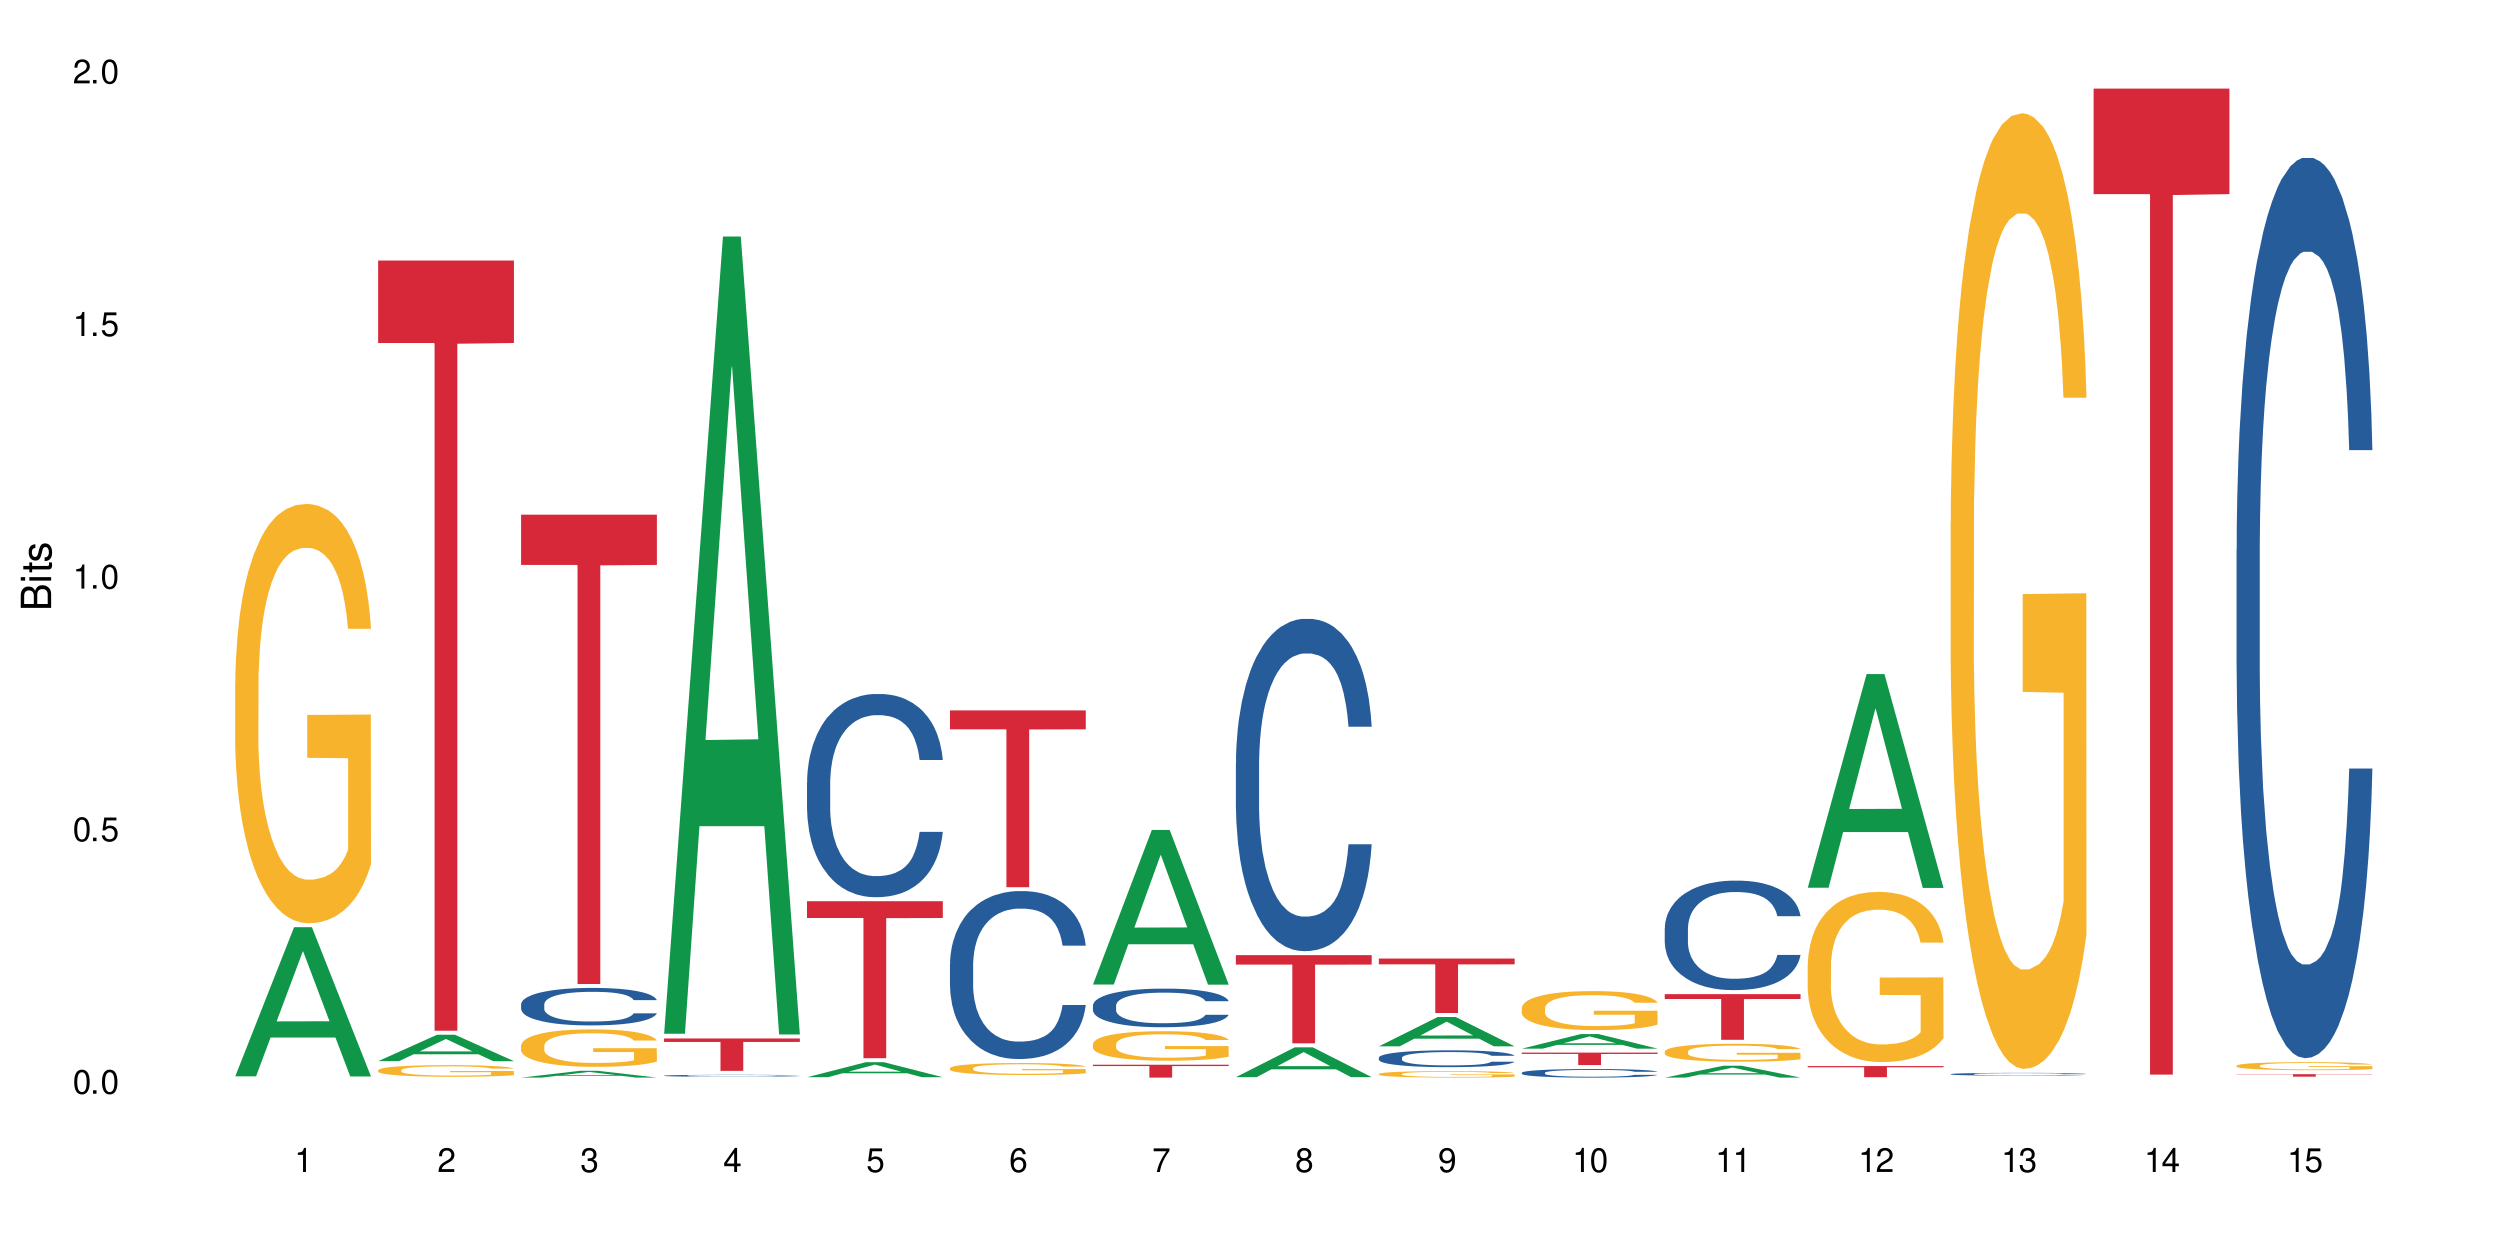 <?xml version="1.0" encoding="UTF-8"?>
<svg xmlns="http://www.w3.org/2000/svg" xmlns:xlink="http://www.w3.org/1999/xlink" width="720" height="360" viewBox="0 0 720 360">
<defs>
<g>
<g id="glyph-0-0">
</g>
<g id="glyph-0-1">
<path d="M 2.641 -6.938 C 2 -6.938 1.422 -6.656 1.078 -6.172 C 0.641 -5.562 0.406 -4.641 0.406 -3.359 C 0.406 -1.016 1.188 0.219 2.641 0.219 C 4.078 0.219 4.859 -1.016 4.859 -3.297 C 4.859 -4.641 4.656 -5.547 4.203 -6.172 C 3.844 -6.656 3.281 -6.938 2.641 -6.938 Z M 2.641 -6.188 C 3.547 -6.188 4 -5.25 4 -3.375 C 4 -1.406 3.562 -0.484 2.625 -0.484 C 1.734 -0.484 1.281 -1.438 1.281 -3.344 C 1.281 -5.25 1.734 -6.188 2.641 -6.188 Z M 2.641 -6.188 "/>
</g>
<g id="glyph-0-2">
<path d="M 1.828 -1 L 0.828 -1 L 0.828 0 L 1.828 0 Z M 1.828 -1 "/>
</g>
<g id="glyph-0-3">
<path d="M 4.562 -6.797 L 1.062 -6.797 L 0.547 -3.094 L 1.328 -3.094 C 1.719 -3.562 2.047 -3.734 2.578 -3.734 C 3.484 -3.734 4.062 -3.109 4.062 -2.094 C 4.062 -1.125 3.484 -0.531 2.578 -0.531 C 1.828 -0.531 1.375 -0.906 1.188 -1.672 L 0.328 -1.672 C 0.453 -1.109 0.547 -0.844 0.75 -0.594 C 1.125 -0.078 1.828 0.219 2.594 0.219 C 3.969 0.219 4.922 -0.781 4.922 -2.219 C 4.922 -3.562 4.031 -4.484 2.719 -4.484 C 2.25 -4.484 1.859 -4.359 1.469 -4.062 L 1.734 -5.969 L 4.562 -5.969 Z M 4.562 -6.797 "/>
</g>
<g id="glyph-0-4">
<path d="M 2.484 -4.938 L 2.484 0 L 3.328 0 L 3.328 -6.938 L 2.766 -6.938 C 2.469 -5.875 2.281 -5.734 0.984 -5.562 L 0.984 -4.938 Z M 2.484 -4.938 "/>
</g>
<g id="glyph-0-5">
<path d="M 4.859 -0.828 L 1.281 -0.828 C 1.359 -1.406 1.672 -1.781 2.5 -2.281 L 3.469 -2.828 C 4.406 -3.344 4.906 -4.062 4.906 -4.906 C 4.906 -5.484 4.672 -6.031 4.266 -6.406 C 3.859 -6.766 3.375 -6.938 2.719 -6.938 C 1.859 -6.938 1.219 -6.625 0.844 -6.031 C 0.609 -5.672 0.5 -5.234 0.484 -4.531 L 1.328 -4.531 C 1.359 -5.016 1.406 -5.281 1.531 -5.516 C 1.75 -5.938 2.188 -6.203 2.703 -6.203 C 3.469 -6.203 4.031 -5.641 4.031 -4.891 C 4.031 -4.344 3.719 -3.859 3.125 -3.516 L 2.234 -3 C 0.812 -2.172 0.406 -1.531 0.328 -0.016 L 4.859 -0.016 Z M 4.859 -0.828 "/>
</g>
<g id="glyph-0-6">
<path d="M 2.125 -3.188 L 2.578 -3.188 C 3.5 -3.188 3.984 -2.766 3.984 -1.922 C 3.984 -1.062 3.469 -0.531 2.594 -0.531 C 1.656 -0.531 1.203 -1 1.156 -2.016 L 0.312 -2.016 C 0.344 -1.453 0.438 -1.094 0.609 -0.781 C 0.953 -0.109 1.625 0.219 2.547 0.219 C 3.953 0.219 4.859 -0.625 4.859 -1.938 C 4.859 -2.828 4.516 -3.297 3.703 -3.594 C 4.344 -3.844 4.656 -4.328 4.656 -5.031 C 4.656 -6.219 3.875 -6.938 2.578 -6.938 C 1.203 -6.938 0.484 -6.172 0.453 -4.703 L 1.297 -4.703 C 1.312 -5.125 1.344 -5.359 1.453 -5.578 C 1.641 -5.969 2.062 -6.203 2.594 -6.203 C 3.344 -6.203 3.797 -5.75 3.797 -5 C 3.797 -4.516 3.609 -4.219 3.25 -4.047 C 3.016 -3.953 2.703 -3.922 2.125 -3.906 Z M 2.125 -3.188 "/>
</g>
<g id="glyph-0-7">
<path d="M 3.141 -1.672 L 3.141 0 L 3.984 0 L 3.984 -1.672 L 4.984 -1.672 L 4.984 -2.438 L 3.984 -2.438 L 3.984 -6.938 L 3.359 -6.938 L 0.266 -2.578 L 0.266 -1.672 Z M 3.141 -2.438 L 1 -2.438 L 3.141 -5.5 Z M 3.141 -2.438 "/>
</g>
<g id="glyph-0-8">
<path d="M 4.781 -5.125 C 4.609 -6.266 3.891 -6.938 2.844 -6.938 C 2.094 -6.938 1.422 -6.578 1.031 -5.953 C 0.594 -5.266 0.406 -4.422 0.406 -3.172 C 0.406 -2 0.578 -1.25 0.984 -0.641 C 1.359 -0.078 1.953 0.219 2.703 0.219 C 3.984 0.219 4.922 -0.75 4.922 -2.094 C 4.922 -3.375 4.062 -4.281 2.844 -4.281 C 2.172 -4.281 1.641 -4.031 1.281 -3.516 C 1.281 -5.234 1.828 -6.188 2.797 -6.188 C 3.391 -6.188 3.797 -5.797 3.938 -5.125 Z M 2.734 -3.531 C 3.547 -3.531 4.062 -2.953 4.062 -2.031 C 4.062 -1.156 3.484 -0.531 2.703 -0.531 C 1.922 -0.531 1.328 -1.188 1.328 -2.078 C 1.328 -2.938 1.906 -3.531 2.734 -3.531 Z M 2.734 -3.531 "/>
</g>
<g id="glyph-0-9">
<path d="M 4.984 -6.797 L 0.438 -6.797 L 0.438 -5.969 L 4.109 -5.969 C 2.5 -3.656 1.828 -2.234 1.328 0 L 2.219 0 C 2.594 -2.172 3.453 -4.047 4.984 -6.094 Z M 4.984 -6.797 "/>
</g>
<g id="glyph-0-10">
<path d="M 3.75 -3.656 C 4.469 -4.094 4.688 -4.438 4.688 -5.078 C 4.688 -6.172 3.844 -6.938 2.641 -6.938 C 1.438 -6.938 0.594 -6.172 0.594 -5.094 C 0.594 -4.438 0.812 -4.094 1.516 -3.656 C 0.734 -3.266 0.359 -2.703 0.359 -1.922 C 0.359 -0.656 1.281 0.219 2.641 0.219 C 3.984 0.219 4.922 -0.656 4.922 -1.922 C 4.922 -2.703 4.531 -3.266 3.75 -3.656 Z M 2.641 -6.188 C 3.359 -6.188 3.812 -5.75 3.812 -5.062 C 3.812 -4.406 3.344 -3.984 2.641 -3.984 C 1.922 -3.984 1.453 -4.406 1.453 -5.078 C 1.453 -5.75 1.922 -6.188 2.641 -6.188 Z M 2.641 -3.266 C 3.484 -3.266 4.062 -2.719 4.062 -1.906 C 4.062 -1.078 3.484 -0.531 2.625 -0.531 C 1.797 -0.531 1.219 -1.094 1.219 -1.906 C 1.219 -2.719 1.781 -3.266 2.641 -3.266 Z M 2.641 -3.266 "/>
</g>
<g id="glyph-0-11">
<path d="M 0.516 -1.578 C 0.672 -0.453 1.406 0.219 2.438 0.219 C 3.188 0.219 3.859 -0.141 4.266 -0.766 C 4.688 -1.453 4.891 -2.297 4.891 -3.547 C 4.891 -4.719 4.703 -5.453 4.312 -6.078 C 3.938 -6.641 3.344 -6.938 2.594 -6.938 C 1.297 -6.938 0.359 -5.969 0.359 -4.625 C 0.359 -3.344 1.234 -2.453 2.453 -2.453 C 3.094 -2.453 3.578 -2.672 4.016 -3.203 C 4 -1.484 3.469 -0.531 2.5 -0.531 C 1.906 -0.531 1.484 -0.906 1.359 -1.578 Z M 2.578 -6.203 C 3.375 -6.203 3.969 -5.531 3.969 -4.641 C 3.969 -3.797 3.391 -3.188 2.547 -3.188 C 1.734 -3.188 1.234 -3.766 1.234 -4.688 C 1.234 -5.562 1.797 -6.203 2.578 -6.203 Z M 2.578 -6.203 "/>
</g>
<g id="glyph-1-0">
</g>
<g id="glyph-1-1">
<path d="M 0 -0.953 L 0 -4.891 C 0 -5.719 -0.234 -6.344 -0.734 -6.797 C -1.188 -7.234 -1.812 -7.469 -2.5 -7.469 C -3.547 -7.469 -4.188 -7 -4.625 -5.875 C -4.984 -6.688 -5.625 -7.094 -6.531 -7.094 C -7.172 -7.094 -7.734 -6.859 -8.141 -6.391 C -8.562 -5.922 -8.75 -5.344 -8.75 -4.5 L -8.75 -0.953 Z M -4.984 -2.062 L -7.766 -2.062 L -7.766 -4.219 C -7.766 -4.844 -7.688 -5.203 -7.453 -5.5 C -7.219 -5.812 -6.859 -5.969 -6.375 -5.969 C -5.891 -5.969 -5.531 -5.812 -5.297 -5.5 C -5.062 -5.203 -4.984 -4.844 -4.984 -4.219 Z M -0.984 -2.062 L -4 -2.062 L -4 -4.781 C -4 -5.766 -3.438 -6.359 -2.484 -6.359 C -1.547 -6.359 -0.984 -5.766 -0.984 -4.781 Z M -0.984 -2.062 "/>
</g>
<g id="glyph-1-2">
<path d="M -6.281 -1.797 L -6.281 -0.797 L 0 -0.797 L 0 -1.797 Z M -8.75 -1.797 L -8.75 -0.797 L -7.484 -0.797 L -7.484 -1.797 Z M -8.75 -1.797 "/>
</g>
<g id="glyph-1-3">
<path d="M -6.281 -3.047 L -6.281 -2.016 L -8.016 -2.016 L -8.016 -1.016 L -6.281 -1.016 L -6.281 -0.172 L -5.469 -0.172 L -5.469 -1.016 L -0.719 -1.016 C -0.078 -1.016 0.281 -1.453 0.281 -2.234 C 0.281 -2.5 0.25 -2.719 0.188 -3.047 L -0.641 -3.047 C -0.609 -2.906 -0.594 -2.766 -0.594 -2.562 C -0.594 -2.141 -0.719 -2.016 -1.156 -2.016 L -5.469 -2.016 L -5.469 -3.047 Z M -6.281 -3.047 "/>
</g>
<g id="glyph-1-4">
<path d="M -4.531 -5.25 C -5.766 -5.25 -6.469 -4.422 -6.469 -2.969 C -6.469 -1.516 -5.719 -0.562 -4.547 -0.562 C -3.562 -0.562 -3.094 -1.062 -2.734 -2.562 L -2.516 -3.484 C -2.344 -4.188 -2.094 -4.469 -1.641 -4.469 C -1.047 -4.469 -0.641 -3.875 -0.641 -3 C -0.641 -2.453 -0.797 -2 -1.062 -1.75 C -1.25 -1.594 -1.422 -1.531 -1.875 -1.469 L -1.875 -0.406 C -0.422 -0.453 0.281 -1.266 0.281 -2.922 C 0.281 -4.5 -0.5 -5.516 -1.719 -5.516 C -2.656 -5.516 -3.172 -4.984 -3.469 -3.734 L -3.703 -2.766 C -3.891 -1.953 -4.156 -1.609 -4.594 -1.609 C -5.188 -1.609 -5.547 -2.125 -5.547 -2.938 C -5.547 -3.75 -5.203 -4.172 -4.531 -4.203 Z M -4.531 -5.25 "/>
</g>
</g>
</defs>
<rect x="-72" y="-36" width="864" height="432" fill="rgb(100%, 100%, 100%)" fill-opacity="1"/>
<path fill-rule="nonzero" fill="rgb(6.275%, 58.824%, 28.235%)" fill-opacity="1" d="M 67.73 309.98 L 67.773 309.938 L 84.695 267.035 L 89.836 267.035 L 106.844 310.02 L 100.867 310.02 L 96.605 298.801 L 77.926 298.801 L 73.75 309.98 L 67.73 309.98 L 79.723 294.156 L 94.895 294.117 L 87.328 274.059 L 87.246 274.016 L 87.16 274.137 L 79.684 294.117 L 79.723 294.156 Z M 67.73 309.98 "/>
<path fill-rule="nonzero" fill="rgb(96.863%, 70.196%, 16.863%)" fill-opacity="1" d="M 67.73 196.859 L 67.777 196.746 L 67.777 194.543 L 67.969 189.578 L 68.445 182.742 L 69.066 177.117 L 69.734 172.707 L 70.164 170.391 L 70.879 167.082 L 71.5 164.656 L 73.074 159.695 L 75.078 155.062 L 76.172 153.078 L 77.414 151.203 L 79.18 149.109 L 79.988 148.336 L 82.469 146.57 L 85.285 145.469 L 88.383 145.137 L 89.816 145.25 L 91.77 145.691 L 94.441 146.902 L 95.969 148.004 L 97.16 149.109 L 98.402 150.543 L 99.926 152.746 L 101.359 155.395 L 102.504 158.039 L 103.648 161.348 L 104.602 164.879 L 105.414 168.738 L 106.129 173.371 L 106.559 177.23 L 106.844 181.09 L 100.215 181.09 L 99.832 177.23 L 99.402 174.25 L 98.688 170.613 L 97.973 167.965 L 97.258 165.871 L 95.922 163.004 L 94.777 161.238 L 93.344 159.695 L 91.961 158.703 L 90.387 158.039 L 89.434 157.82 L 86.906 157.82 L 84.617 158.594 L 83.281 159.473 L 82.328 160.355 L 80.992 162.012 L 80.18 163.336 L 79.703 164.215 L 78.273 167.637 L 77.32 170.723 L 76.793 172.816 L 76.125 176.125 L 75.648 179.102 L 75.125 183.516 L 74.84 186.824 L 74.457 194.32 L 74.41 214.172 L 74.551 218.363 L 74.84 222.883 L 75.219 226.852 L 75.793 231.043 L 76.363 234.242 L 77.367 238.543 L 78.227 241.41 L 78.891 243.285 L 80.18 246.262 L 80.703 247.254 L 81.945 249.238 L 83.234 250.781 L 84.809 252.105 L 86 252.77 L 87.906 253.32 L 90.34 253.32 L 93.203 252.656 L 95.016 251.773 L 96.254 250.895 L 97.066 250.121 L 98.066 248.906 L 98.781 247.805 L 99.449 246.594 L 100.262 244.719 L 100.262 218.363 L 88.48 218.25 L 88.48 205.902 L 106.797 205.789 L 106.844 248.906 L 105.844 251.887 L 104.602 254.754 L 103.41 256.957 L 102.168 258.832 L 100.406 260.93 L 98.973 262.25 L 96.781 263.797 L 94.777 264.789 L 92.676 265.449 L 90.816 265.781 L 88.621 265.891 L 86.668 265.668 L 84.57 265.008 L 82.898 264.125 L 81.371 263.023 L 79.848 261.59 L 77.938 259.273 L 76.699 257.398 L 75.41 255.082 L 74.121 252.328 L 72.977 249.348 L 72.215 247.035 L 71.453 244.387 L 70.641 241.078 L 69.879 237.328 L 69.305 233.91 L 68.781 230.051 L 68.398 226.41 L 68.016 221.449 L 67.828 217.48 L 67.73 214.062 Z M 67.73 196.859 "/>
<path fill-rule="nonzero" fill="rgb(6.275%, 58.824%, 28.235%)" fill-opacity="1" d="M 108.902 305.613 L 108.945 305.605 L 125.867 298.004 L 131.008 298.004 L 148.016 305.617 L 142.039 305.617 L 137.777 303.633 L 119.098 303.633 L 114.922 305.613 L 108.902 305.613 L 120.895 302.809 L 136.062 302.801 L 128.5 299.25 L 128.418 299.242 L 128.332 299.262 L 120.855 302.801 L 120.895 302.809 Z M 108.902 305.613 "/>
<path fill-rule="nonzero" fill="rgb(96.863%, 70.196%, 16.863%)" fill-opacity="1" d="M 108.902 308.199 L 108.949 308.195 L 108.949 308.133 L 109.141 307.996 L 109.617 307.809 L 110.238 307.652 L 110.906 307.527 L 111.336 307.465 L 112.051 307.371 L 112.672 307.305 L 114.246 307.168 L 116.25 307.039 L 117.344 306.984 L 118.586 306.93 L 120.352 306.871 L 121.16 306.852 L 123.641 306.801 L 126.457 306.773 L 129.555 306.762 L 130.988 306.766 L 132.941 306.777 L 135.613 306.812 L 137.141 306.844 L 138.332 306.871 L 139.574 306.914 L 141.098 306.973 L 142.531 307.047 L 143.676 307.121 L 144.82 307.211 L 145.773 307.312 L 146.586 307.418 L 147.301 307.547 L 147.73 307.652 L 148.016 307.762 L 141.387 307.762 L 141.004 307.652 L 140.574 307.57 L 139.859 307.469 L 139.145 307.395 L 138.43 307.34 L 137.094 307.258 L 135.949 307.211 L 134.516 307.168 L 133.133 307.141 L 131.559 307.121 L 130.605 307.113 L 128.078 307.113 L 125.789 307.137 L 124.453 307.16 L 123.5 307.184 L 122.164 307.23 L 121.352 307.27 L 120.875 307.293 L 119.445 307.387 L 118.488 307.473 L 117.965 307.531 L 117.297 307.621 L 116.82 307.707 L 116.297 307.828 L 116.008 307.922 L 115.629 308.129 L 115.582 308.68 L 115.723 308.797 L 116.008 308.922 L 116.391 309.031 L 116.965 309.148 L 117.535 309.238 L 118.539 309.355 L 119.395 309.438 L 120.062 309.488 L 121.352 309.57 L 121.875 309.598 L 123.117 309.652 L 124.406 309.695 L 125.98 309.734 L 127.172 309.75 L 129.078 309.766 L 131.512 309.766 L 134.375 309.75 L 136.188 309.723 L 137.426 309.699 L 138.238 309.68 L 139.238 309.645 L 139.953 309.613 L 140.621 309.578 L 141.434 309.527 L 141.434 308.797 L 129.652 308.793 L 129.652 308.449 L 147.969 308.445 L 148.016 309.645 L 147.016 309.727 L 145.773 309.805 L 144.582 309.867 L 143.34 309.918 L 141.578 309.977 L 140.145 310.016 L 137.949 310.059 L 135.949 310.086 L 133.848 310.102 L 131.988 310.113 L 129.793 310.117 L 127.84 310.109 L 125.742 310.09 L 124.07 310.066 L 122.543 310.035 L 121.02 309.996 L 119.109 309.934 L 117.871 309.879 L 116.582 309.816 L 115.293 309.738 L 114.148 309.656 L 113.387 309.594 L 112.625 309.52 L 111.812 309.426 L 111.051 309.324 L 110.477 309.227 L 109.953 309.121 L 109.57 309.02 L 109.188 308.883 L 108.996 308.77 L 108.902 308.676 Z M 108.902 308.199 "/>
<path fill-rule="nonzero" fill="rgb(83.922%, 15.686%, 22.353%)" fill-opacity="1" d="M 108.902 75.043 L 148.016 75.043 L 148.016 98.785 L 131.715 98.996 L 131.715 296.859 L 125.156 296.859 L 125.156 99.203 L 125.062 98.785 L 108.902 98.785 Z M 108.902 75.043 "/>
<path fill-rule="nonzero" fill="rgb(6.275%, 58.824%, 28.235%)" fill-opacity="1" d="M 150.074 310.352 L 150.117 310.348 L 167.039 308.391 L 172.18 308.391 L 189.188 310.352 L 183.211 310.352 L 178.949 309.84 L 160.27 309.84 L 156.09 310.352 L 150.074 310.352 L 162.066 309.629 L 177.234 309.625 L 169.672 308.711 L 169.59 308.711 L 169.504 308.715 L 162.027 309.625 L 162.066 309.629 Z M 150.074 310.352 "/>
<path fill-rule="nonzero" fill="rgb(14.51%, 36.078%, 60%)" fill-opacity="1" d="M 150.074 289.223 L 150.121 289.215 L 150.121 288.977 L 150.266 288.602 L 150.598 288.129 L 150.934 287.805 L 151.793 287.223 L 152.984 286.66 L 154.223 286.227 L 155.129 285.969 L 155.941 285.773 L 157.801 285.406 L 158.992 285.219 L 160.281 285.055 L 161.855 284.887 L 163 284.785 L 165.578 284.629 L 167.484 284.559 L 168.965 284.531 L 172.16 284.531 L 174.066 284.57 L 175.449 284.617 L 176.977 284.699 L 178.266 284.785 L 180.508 285.004 L 182.508 285.281 L 183.414 285.438 L 184.848 285.742 L 185.945 286.039 L 186.707 286.297 L 187.566 286.66 L 188.328 287.105 L 188.902 287.605 L 189.188 288.031 L 182.508 288.031 L 182.176 287.637 L 181.793 287.332 L 181.078 286.926 L 180.363 286.641 L 179.359 286.355 L 178.453 286.168 L 177.215 285.98 L 176.117 285.859 L 174.973 285.773 L 173.875 285.715 L 171.777 285.652 L 169.344 285.652 L 168.438 285.676 L 166.578 285.754 L 165.578 285.82 L 164.145 285.961 L 163.145 286.09 L 161.953 286.285 L 161.141 286.453 L 160.137 286.711 L 159.422 286.938 L 158.613 287.262 L 158.137 287.508 L 157.707 287.785 L 157.324 288.109 L 157.039 288.453 L 156.848 288.82 L 156.754 289.176 L 156.754 290.703 L 156.848 291.059 L 157.086 291.473 L 157.707 292.074 L 158.613 292.594 L 159.66 293.008 L 160.664 293.305 L 161.234 293.445 L 162 293.602 L 163.191 293.797 L 164.91 293.996 L 165.91 294.074 L 167.438 294.152 L 169.012 294.191 L 171.109 294.191 L 172.969 294.152 L 174.211 294.105 L 175.496 294.023 L 177.262 293.859 L 178.359 293.699 L 179.312 293.512 L 180.027 293.324 L 180.508 293.168 L 181.223 292.863 L 181.793 292.527 L 182.223 292.18 L 182.508 291.848 L 189.188 291.848 L 188.902 292.242 L 188.473 292.625 L 188.043 292.91 L 187.375 293.258 L 186.613 293.562 L 185.516 293.906 L 184.609 294.133 L 183.414 294.379 L 182.32 294.566 L 181.125 294.734 L 179.359 294.934 L 178.215 295.031 L 176.977 295.121 L 175.496 295.199 L 173.637 295.266 L 171.633 295.309 L 169.773 295.316 L 167.77 295.297 L 166.293 295.258 L 164.336 295.168 L 161.902 294.992 L 160.137 294.805 L 158.754 294.617 L 157.562 294.418 L 156.227 294.152 L 154.512 293.719 L 153.461 293.383 L 152.746 293.109 L 151.934 292.723 L 151.363 292.379 L 150.695 291.828 L 150.219 291.125 L 150.074 290.586 Z M 150.074 289.223 "/>
<path fill-rule="nonzero" fill="rgb(96.863%, 70.196%, 16.863%)" fill-opacity="1" d="M 150.074 301.082 L 150.121 301.07 L 150.121 300.875 L 150.312 300.43 L 150.789 299.82 L 151.41 299.316 L 152.078 298.922 L 152.508 298.715 L 153.223 298.422 L 153.844 298.203 L 155.418 297.762 L 157.418 297.348 L 158.516 297.172 L 159.758 297.004 L 161.523 296.816 L 162.332 296.746 L 164.812 296.59 L 167.629 296.492 L 170.727 296.461 L 172.16 296.469 L 174.113 296.512 L 176.785 296.617 L 178.312 296.719 L 179.504 296.816 L 180.746 296.945 L 182.27 297.141 L 183.703 297.375 L 184.848 297.613 L 185.992 297.91 L 186.945 298.223 L 187.758 298.57 L 188.473 298.984 L 188.902 299.328 L 189.188 299.672 L 182.559 299.672 L 182.176 299.328 L 181.746 299.062 L 181.031 298.734 L 180.316 298.5 L 179.602 298.312 L 178.266 298.055 L 177.121 297.898 L 175.688 297.762 L 174.305 297.672 L 172.73 297.613 L 171.777 297.594 L 169.25 297.594 L 166.961 297.664 L 165.625 297.742 L 164.672 297.82 L 163.336 297.969 L 162.523 298.086 L 162.047 298.164 L 160.617 298.469 L 159.66 298.746 L 159.137 298.934 L 158.469 299.23 L 157.992 299.496 L 157.469 299.891 L 157.18 300.184 L 156.801 300.855 L 156.754 302.629 L 156.895 303 L 157.18 303.406 L 157.562 303.762 L 158.137 304.133 L 158.707 304.422 L 159.711 304.805 L 160.566 305.059 L 161.234 305.227 L 162.523 305.492 L 163.047 305.582 L 164.289 305.758 L 165.578 305.898 L 167.148 306.016 L 168.344 306.074 L 170.25 306.125 L 172.684 306.125 L 175.547 306.066 L 177.359 305.984 L 178.598 305.906 L 179.41 305.84 L 180.41 305.73 L 181.125 305.633 L 181.793 305.523 L 182.605 305.355 L 182.605 303 L 170.824 302.992 L 170.824 301.887 L 189.141 301.879 L 189.188 305.73 L 188.188 305.996 L 186.945 306.254 L 185.754 306.449 L 184.512 306.617 L 182.746 306.805 L 181.316 306.922 L 179.121 307.059 L 177.121 307.148 L 175.02 307.207 L 173.16 307.238 L 170.965 307.246 L 169.012 307.227 L 166.91 307.168 L 165.242 307.09 L 163.715 306.992 L 162.191 306.863 L 160.281 306.656 L 159.043 306.488 L 157.754 306.281 L 156.465 306.035 L 155.32 305.77 L 154.559 305.562 L 153.793 305.328 L 152.984 305.031 L 152.219 304.695 L 151.648 304.391 L 151.125 304.047 L 150.742 303.719 L 150.359 303.277 L 150.168 302.922 L 150.074 302.617 Z M 150.074 301.082 "/>
<path fill-rule="nonzero" fill="rgb(83.922%, 15.686%, 22.353%)" fill-opacity="1" d="M 150.074 148.23 L 189.188 148.23 L 189.188 162.695 L 172.887 162.824 L 172.887 283.387 L 166.328 283.387 L 166.328 162.949 L 166.234 162.695 L 150.074 162.695 Z M 150.074 148.23 "/>
<path fill-rule="nonzero" fill="rgb(6.275%, 58.824%, 28.235%)" fill-opacity="1" d="M 191.246 297.711 L 191.289 297.496 L 208.211 68.129 L 213.352 68.129 L 230.359 297.93 L 224.383 297.93 L 220.121 237.941 L 201.441 237.941 L 197.262 297.711 L 191.246 297.711 L 203.238 213.129 L 218.406 212.914 L 210.844 105.672 L 210.762 105.457 L 210.676 106.105 L 203.195 212.914 L 203.238 213.129 Z M 191.246 297.711 "/>
<path fill-rule="nonzero" fill="rgb(14.51%, 36.078%, 60%)" fill-opacity="1" d="M 191.246 309.793 L 191.293 309.793 L 191.293 309.777 L 191.438 309.758 L 191.77 309.734 L 192.105 309.719 L 192.965 309.688 L 194.156 309.66 L 195.395 309.637 L 196.301 309.621 L 197.113 309.613 L 198.973 309.594 L 200.164 309.582 L 201.453 309.574 L 203.027 309.566 L 204.172 309.562 L 206.746 309.551 L 208.656 309.551 L 210.133 309.547 L 213.332 309.547 L 215.238 309.551 L 216.621 309.551 L 218.148 309.555 L 219.438 309.562 L 221.676 309.57 L 223.68 309.586 L 224.586 309.594 L 226.02 309.609 L 227.117 309.625 L 227.879 309.641 L 228.738 309.66 L 229.5 309.68 L 230.074 309.707 L 230.359 309.73 L 223.68 309.73 L 223.348 309.711 L 222.965 309.691 L 222.25 309.672 L 221.535 309.656 L 220.531 309.641 L 219.625 309.633 L 218.387 309.621 L 217.289 309.617 L 216.145 309.613 L 215.047 309.609 L 212.949 309.605 L 209.609 309.605 L 207.75 309.609 L 206.746 309.613 L 205.316 309.621 L 204.316 309.629 L 203.121 309.641 L 202.312 309.648 L 201.309 309.66 L 200.594 309.672 L 199.785 309.691 L 199.309 309.703 L 198.879 309.715 L 198.496 309.734 L 198.211 309.75 L 198.02 309.77 L 197.922 309.789 L 197.922 309.867 L 198.02 309.887 L 198.258 309.91 L 198.879 309.941 L 199.785 309.969 L 200.832 309.988 L 201.836 310.004 L 202.406 310.012 L 203.172 310.02 L 204.363 310.031 L 206.082 310.039 L 207.082 310.043 L 208.609 310.047 L 210.184 310.051 L 212.281 310.051 L 214.141 310.047 L 215.383 310.047 L 216.668 310.043 L 218.434 310.031 L 219.531 310.023 L 220.484 310.016 L 221.676 309.996 L 222.395 309.98 L 222.965 309.965 L 223.395 309.945 L 223.68 309.93 L 230.359 309.93 L 230.074 309.949 L 229.645 309.969 L 229.215 309.984 L 228.547 310 L 227.781 310.016 L 226.688 310.035 L 225.781 310.047 L 224.586 310.059 L 223.488 310.07 L 222.297 310.078 L 220.531 310.09 L 219.387 310.094 L 218.148 310.098 L 216.668 310.102 L 214.809 310.105 L 212.805 310.109 L 208.941 310.109 L 207.465 310.105 L 205.508 310.102 L 203.074 310.094 L 201.309 310.082 L 199.926 310.074 L 198.734 310.062 L 197.398 310.047 L 195.684 310.027 L 194.633 310.008 L 193.918 309.992 L 193.105 309.973 L 192.535 309.957 L 191.867 309.926 L 191.391 309.891 L 191.246 309.863 Z M 191.246 309.793 "/>
<path fill-rule="nonzero" fill="rgb(83.922%, 15.686%, 22.353%)" fill-opacity="1" d="M 191.246 299.07 L 230.359 299.07 L 230.359 300.07 L 214.059 300.078 L 214.059 308.402 L 207.5 308.402 L 207.5 300.09 L 207.402 300.07 L 191.246 300.07 Z M 191.246 299.07 "/>
<path fill-rule="nonzero" fill="rgb(6.275%, 58.824%, 28.235%)" fill-opacity="1" d="M 232.418 310.238 L 232.461 310.234 L 249.383 305.91 L 254.523 305.91 L 271.531 310.242 L 265.555 310.242 L 261.293 309.109 L 242.613 309.109 L 238.434 310.238 L 232.418 310.238 L 244.41 308.645 L 259.578 308.637 L 252.016 306.617 L 251.934 306.613 L 251.848 306.625 L 244.367 308.637 L 244.41 308.645 Z M 232.418 310.238 "/>
<path fill-rule="nonzero" fill="rgb(14.51%, 36.078%, 60%)" fill-opacity="1" d="M 232.418 225.344 L 232.465 225.293 L 232.465 224.008 L 232.609 221.977 L 232.941 219.41 L 233.277 217.645 L 234.133 214.488 L 235.328 211.438 L 236.566 209.086 L 237.473 207.695 L 238.285 206.625 L 240.145 204.645 L 241.336 203.629 L 242.625 202.719 L 244.199 201.812 L 245.344 201.277 L 247.918 200.422 L 249.828 200.047 L 251.305 199.887 L 254.504 199.887 L 256.41 200.098 L 257.793 200.367 L 259.32 200.793 L 260.609 201.277 L 262.848 202.453 L 264.852 203.949 L 265.758 204.805 L 267.191 206.465 L 268.285 208.07 L 269.051 209.461 L 269.91 211.438 L 270.672 213.844 L 271.246 216.574 L 271.531 218.875 L 264.852 218.875 L 264.52 216.734 L 264.137 215.074 L 263.422 212.883 L 262.707 211.332 L 261.703 209.781 L 260.797 208.766 L 259.559 207.75 L 258.461 207.105 L 257.316 206.625 L 256.219 206.305 L 254.121 205.984 L 251.688 205.984 L 250.781 206.09 L 248.922 206.52 L 247.918 206.891 L 246.488 207.641 L 245.488 208.336 L 244.293 209.406 L 243.484 210.316 L 242.48 211.707 L 241.766 212.938 L 240.957 214.703 L 240.48 216.039 L 240.051 217.535 L 239.668 219.301 L 239.383 221.172 L 239.191 223.152 L 239.094 225.078 L 239.094 233.367 L 239.191 235.293 L 239.43 237.539 L 240.051 240.805 L 240.957 243.637 L 242.004 245.887 L 243.008 247.488 L 243.578 248.238 L 244.344 249.094 L 245.535 250.164 L 247.25 251.234 L 248.254 251.66 L 249.781 252.09 L 251.355 252.305 L 253.453 252.305 L 255.312 252.09 L 256.555 251.82 L 257.84 251.395 L 259.605 250.484 L 260.703 249.629 L 261.656 248.613 L 262.371 247.598 L 262.848 246.742 L 263.566 245.082 L 264.137 243.266 L 264.566 241.391 L 264.852 239.574 L 271.531 239.574 L 271.246 241.715 L 270.816 243.801 L 270.387 245.352 L 269.719 247.223 L 268.953 248.879 L 267.859 250.754 L 266.953 251.984 L 265.758 253.32 L 264.66 254.336 L 263.469 255.246 L 261.703 256.316 L 260.559 256.852 L 259.32 257.332 L 257.84 257.758 L 255.98 258.133 L 253.977 258.348 L 252.117 258.402 L 250.113 258.293 L 248.637 258.082 L 246.68 257.598 L 244.246 256.637 L 242.48 255.621 L 241.098 254.605 L 239.906 253.535 L 238.57 252.09 L 236.852 249.734 L 235.805 247.918 L 235.09 246.422 L 234.277 244.332 L 233.707 242.461 L 233.039 239.465 L 232.559 235.668 L 232.418 232.727 Z M 232.418 225.344 "/>
<path fill-rule="nonzero" fill="rgb(83.922%, 15.686%, 22.353%)" fill-opacity="1" d="M 232.418 259.547 L 271.531 259.547 L 271.531 264.387 L 255.23 264.43 L 255.23 304.766 L 248.672 304.766 L 248.672 264.473 L 248.574 264.387 L 232.418 264.387 Z M 232.418 259.547 "/>
<path fill-rule="nonzero" fill="rgb(14.51%, 36.078%, 60%)" fill-opacity="1" d="M 273.59 277.691 L 273.637 277.648 L 273.637 276.586 L 273.781 274.906 L 274.113 272.785 L 274.449 271.328 L 275.305 268.719 L 276.5 266.199 L 277.738 264.254 L 278.645 263.105 L 279.457 262.223 L 281.316 260.586 L 282.508 259.746 L 283.797 258.996 L 285.371 258.246 L 286.516 257.801 L 289.09 257.094 L 291 256.785 L 292.477 256.652 L 295.672 256.652 L 297.582 256.828 L 298.965 257.051 L 300.492 257.406 L 301.777 257.801 L 304.02 258.773 L 306.023 260.012 L 306.93 260.719 L 308.363 262.09 L 309.457 263.414 L 310.223 264.566 L 311.082 266.199 L 311.844 268.188 L 312.414 270.441 L 312.703 272.344 L 306.023 272.344 L 305.691 270.574 L 305.309 269.207 L 304.594 267.395 L 303.879 266.113 L 302.875 264.828 L 301.969 263.992 L 300.73 263.152 L 299.633 262.621 L 298.488 262.223 L 297.391 261.957 L 295.293 261.691 L 292.859 261.691 L 291.953 261.781 L 290.094 262.133 L 289.09 262.441 L 287.66 263.062 L 286.66 263.637 L 285.465 264.52 L 284.656 265.273 L 283.652 266.422 L 282.938 267.438 L 282.129 268.895 L 281.648 270 L 281.223 271.238 L 280.84 272.699 L 280.555 274.246 L 280.363 275.879 L 280.266 277.473 L 280.266 284.32 L 280.363 285.914 L 280.602 287.77 L 281.223 290.465 L 282.129 292.809 L 283.176 294.664 L 284.18 295.992 L 284.75 296.609 L 285.516 297.316 L 286.707 298.199 L 288.422 299.086 L 289.426 299.438 L 290.953 299.793 L 292.527 299.969 L 294.625 299.969 L 296.484 299.793 L 297.727 299.57 L 299.012 299.219 L 300.777 298.465 L 301.875 297.758 L 302.828 296.918 L 303.543 296.078 L 304.02 295.371 L 304.738 294 L 305.309 292.5 L 305.738 290.953 L 306.023 289.449 L 312.703 289.449 L 312.414 291.219 L 311.988 292.941 L 311.559 294.223 L 310.891 295.77 L 310.125 297.141 L 309.027 298.688 L 308.121 299.703 L 306.93 300.809 L 305.832 301.648 L 304.641 302.398 L 302.875 303.285 L 301.73 303.727 L 300.492 304.125 L 299.012 304.477 L 297.152 304.785 L 295.148 304.961 L 293.289 305.008 L 291.285 304.918 L 289.805 304.742 L 287.852 304.344 L 285.418 303.547 L 283.652 302.707 L 282.27 301.867 L 281.078 300.984 L 279.742 299.793 L 278.023 297.848 L 276.977 296.344 L 276.262 295.105 L 275.449 293.383 L 274.875 291.836 L 274.211 289.359 L 273.73 286.223 L 273.59 283.793 Z M 273.59 277.691 "/>
<path fill-rule="nonzero" fill="rgb(96.863%, 70.196%, 16.863%)" fill-opacity="1" d="M 273.59 307.629 L 273.637 307.625 L 273.637 307.562 L 273.828 307.422 L 274.305 307.227 L 274.926 307.066 L 275.594 306.938 L 276.023 306.875 L 276.738 306.777 L 277.355 306.711 L 278.93 306.566 L 280.934 306.434 L 282.031 306.379 L 283.273 306.324 L 285.035 306.266 L 285.848 306.242 L 288.328 306.191 L 291.141 306.16 L 294.242 306.152 L 295.672 306.152 L 297.629 306.168 L 300.301 306.203 L 301.828 306.234 L 303.02 306.266 L 304.258 306.305 L 305.785 306.367 L 307.215 306.445 L 308.363 306.52 L 309.508 306.613 L 310.461 306.715 L 311.27 306.824 L 311.988 306.957 L 312.414 307.07 L 312.703 307.18 L 306.07 307.18 L 305.691 307.07 L 305.262 306.984 L 304.547 306.879 L 303.832 306.805 L 303.113 306.742 L 301.777 306.66 L 300.633 306.613 L 299.203 306.566 L 297.82 306.539 L 296.246 306.52 L 295.293 306.512 L 292.766 306.512 L 290.473 306.535 L 289.141 306.562 L 288.184 306.586 L 286.848 306.633 L 286.039 306.672 L 285.562 306.695 L 284.129 306.793 L 283.176 306.883 L 282.652 306.941 L 281.984 307.039 L 281.508 307.121 L 280.98 307.25 L 280.695 307.344 L 280.316 307.559 L 280.266 308.125 L 280.41 308.246 L 280.695 308.375 L 281.078 308.488 L 281.648 308.609 L 282.223 308.699 L 283.223 308.82 L 284.082 308.902 L 284.75 308.957 L 286.039 309.043 L 286.562 309.07 L 287.805 309.129 L 289.09 309.172 L 290.664 309.211 L 291.859 309.23 L 293.766 309.246 L 296.199 309.246 L 299.059 309.227 L 300.871 309.199 L 302.113 309.176 L 302.922 309.152 L 303.926 309.117 L 304.641 309.086 L 305.309 309.051 L 306.121 309 L 306.121 308.246 L 294.34 308.242 L 294.34 307.887 L 312.656 307.887 L 312.703 309.117 L 311.699 309.203 L 310.461 309.285 L 309.27 309.348 L 308.027 309.402 L 306.262 309.461 L 304.832 309.5 L 302.637 309.543 L 300.633 309.574 L 298.535 309.59 L 296.676 309.602 L 294.48 309.605 L 292.527 309.598 L 290.426 309.578 L 288.758 309.555 L 287.23 309.523 L 285.703 309.48 L 283.797 309.414 L 282.555 309.359 L 281.27 309.297 L 279.98 309.215 L 278.836 309.133 L 278.074 309.066 L 277.309 308.988 L 276.5 308.895 L 275.734 308.789 L 275.164 308.691 L 274.637 308.578 L 274.258 308.477 L 273.875 308.332 L 273.684 308.219 L 273.59 308.121 Z M 273.59 307.629 "/>
<path fill-rule="nonzero" fill="rgb(83.922%, 15.686%, 22.353%)" fill-opacity="1" d="M 273.59 204.59 L 312.703 204.59 L 312.703 210.039 L 296.402 210.09 L 296.402 255.508 L 289.844 255.508 L 289.844 210.137 L 289.746 210.039 L 273.59 210.039 Z M 273.59 204.59 "/>
<path fill-rule="nonzero" fill="rgb(6.275%, 58.824%, 28.235%)" fill-opacity="1" d="M 314.762 283.539 L 314.801 283.5 L 331.727 239.023 L 336.867 239.023 L 353.875 283.582 L 347.898 283.582 L 343.637 271.949 L 324.957 271.949 L 320.777 283.539 L 314.762 283.539 L 326.754 267.141 L 341.922 267.098 L 334.359 246.305 L 334.273 246.262 L 334.191 246.387 L 326.711 267.098 L 326.754 267.141 Z M 314.762 283.539 "/>
<path fill-rule="nonzero" fill="rgb(14.51%, 36.078%, 60%)" fill-opacity="1" d="M 314.762 289.562 L 314.809 289.555 L 314.809 289.309 L 314.953 288.922 L 315.285 288.438 L 315.621 288.102 L 316.477 287.5 L 317.672 286.922 L 318.91 286.473 L 319.816 286.211 L 320.629 286.008 L 322.488 285.633 L 323.68 285.438 L 324.969 285.266 L 326.543 285.094 L 327.688 284.992 L 330.262 284.828 L 332.172 284.758 L 333.648 284.727 L 336.844 284.727 L 338.754 284.766 L 340.137 284.816 L 341.664 284.898 L 342.949 284.992 L 345.191 285.215 L 347.195 285.5 L 348.102 285.66 L 349.531 285.977 L 350.629 286.281 L 351.395 286.547 L 352.25 286.922 L 353.016 287.379 L 353.586 287.898 L 353.875 288.336 L 347.195 288.336 L 346.863 287.926 L 346.48 287.613 L 345.766 287.195 L 345.051 286.902 L 344.047 286.605 L 343.141 286.414 L 341.902 286.219 L 340.805 286.098 L 339.66 286.008 L 338.562 285.945 L 336.465 285.887 L 334.031 285.887 L 333.125 285.906 L 331.266 285.988 L 330.262 286.059 L 328.832 286.199 L 327.832 286.332 L 326.637 286.535 L 325.828 286.707 L 324.824 286.973 L 324.109 287.207 L 323.297 287.543 L 322.82 287.797 L 322.391 288.078 L 322.012 288.414 L 321.727 288.77 L 321.535 289.148 L 321.438 289.512 L 321.438 291.086 L 321.535 291.453 L 321.773 291.879 L 322.391 292.5 L 323.297 293.039 L 324.348 293.465 L 325.352 293.77 L 325.922 293.914 L 326.684 294.074 L 327.879 294.277 L 329.594 294.48 L 330.598 294.562 L 332.121 294.645 L 333.695 294.684 L 335.797 294.684 L 337.656 294.645 L 338.895 294.594 L 340.184 294.512 L 341.949 294.34 L 343.047 294.176 L 344 293.984 L 344.715 293.789 L 345.191 293.629 L 345.906 293.312 L 346.48 292.969 L 346.91 292.613 L 347.195 292.266 L 353.875 292.266 L 353.586 292.672 L 353.16 293.07 L 352.73 293.363 L 352.062 293.719 L 351.297 294.035 L 350.199 294.391 L 349.293 294.625 L 348.102 294.879 L 347.004 295.07 L 345.812 295.242 L 344.047 295.445 L 342.902 295.547 L 341.664 295.641 L 340.184 295.723 L 338.324 295.793 L 336.32 295.832 L 334.461 295.844 L 332.457 295.824 L 330.977 295.781 L 329.023 295.691 L 326.59 295.508 L 324.824 295.316 L 323.441 295.121 L 322.25 294.918 L 320.914 294.645 L 319.195 294.195 L 318.148 293.852 L 317.434 293.566 L 316.621 293.172 L 316.047 292.816 L 315.379 292.246 L 314.902 291.523 L 314.762 290.965 Z M 314.762 289.562 "/>
<path fill-rule="nonzero" fill="rgb(96.863%, 70.196%, 16.863%)" fill-opacity="1" d="M 314.762 300.629 L 314.809 300.621 L 314.809 300.465 L 315 300.117 L 315.477 299.637 L 316.098 299.238 L 316.766 298.93 L 317.191 298.766 L 317.91 298.531 L 318.527 298.363 L 320.102 298.012 L 322.105 297.688 L 323.203 297.547 L 324.445 297.414 L 326.207 297.266 L 327.02 297.211 L 329.5 297.09 L 332.312 297.012 L 335.414 296.988 L 336.844 296.996 L 338.801 297.027 L 341.473 297.113 L 343 297.188 L 344.191 297.266 L 345.43 297.367 L 346.957 297.523 L 348.387 297.711 L 349.531 297.895 L 350.68 298.129 L 351.633 298.379 L 352.441 298.648 L 353.16 298.977 L 353.586 299.246 L 353.875 299.52 L 347.242 299.52 L 346.863 299.246 L 346.434 299.039 L 345.719 298.781 L 345 298.594 L 344.285 298.445 L 342.949 298.246 L 341.805 298.121 L 340.375 298.012 L 338.992 297.941 L 337.418 297.895 L 336.465 297.879 L 333.938 297.879 L 331.645 297.934 L 330.309 297.996 L 329.355 298.059 L 328.02 298.176 L 327.211 298.27 L 326.734 298.332 L 325.301 298.57 L 324.348 298.789 L 323.824 298.938 L 323.156 299.168 L 322.68 299.379 L 322.152 299.691 L 321.867 299.922 L 321.484 300.449 L 321.438 301.848 L 321.582 302.145 L 321.867 302.461 L 322.25 302.742 L 322.82 303.039 L 323.395 303.262 L 324.395 303.566 L 325.254 303.766 L 325.922 303.898 L 327.211 304.109 L 327.734 304.18 L 328.977 304.32 L 330.262 304.426 L 331.836 304.52 L 333.031 304.566 L 334.938 304.605 L 337.371 304.605 L 340.23 304.559 L 342.043 304.496 L 343.285 304.434 L 344.094 304.383 L 345.098 304.297 L 345.812 304.219 L 346.48 304.133 L 347.293 304 L 347.293 302.145 L 335.508 302.137 L 335.508 301.266 L 353.824 301.258 L 353.875 304.297 L 352.871 304.504 L 351.633 304.707 L 350.438 304.863 L 349.199 304.996 L 347.434 305.141 L 346.004 305.234 L 343.809 305.344 L 341.805 305.414 L 339.707 305.461 L 337.848 305.484 L 335.652 305.492 L 333.695 305.477 L 331.598 305.43 L 329.93 305.367 L 328.402 305.289 L 326.875 305.188 L 324.969 305.027 L 323.727 304.895 L 322.441 304.73 L 321.152 304.535 L 320.008 304.328 L 319.246 304.164 L 318.48 303.977 L 317.672 303.746 L 316.906 303.48 L 316.336 303.238 L 315.809 302.969 L 315.43 302.711 L 315.047 302.363 L 314.855 302.082 L 314.762 301.84 Z M 314.762 300.629 "/>
<path fill-rule="nonzero" fill="rgb(83.922%, 15.686%, 22.353%)" fill-opacity="1" d="M 314.762 306.637 L 353.875 306.637 L 353.875 307.035 L 337.574 307.035 L 337.574 310.352 L 331.016 310.352 L 331.016 307.039 L 330.918 307.035 L 314.762 307.035 Z M 314.762 306.637 "/>
<path fill-rule="nonzero" fill="rgb(6.275%, 58.824%, 28.235%)" fill-opacity="1" d="M 355.934 310.211 L 355.973 310.203 L 372.898 301.625 L 378.039 301.625 L 395.047 310.219 L 389.07 310.219 L 384.809 307.977 L 366.129 307.977 L 361.949 310.211 L 355.934 310.211 L 367.926 307.047 L 383.094 307.039 L 375.531 303.031 L 375.445 303.023 L 375.363 303.047 L 367.883 307.039 L 367.926 307.047 Z M 355.934 310.211 "/>
<path fill-rule="nonzero" fill="rgb(14.51%, 36.078%, 60%)" fill-opacity="1" d="M 355.934 219.887 L 355.98 219.797 L 355.98 217.699 L 356.125 214.375 L 356.457 210.176 L 356.789 207.289 L 357.648 202.129 L 358.844 197.145 L 360.082 193.297 L 360.988 191.023 L 361.801 189.273 L 363.66 186.035 L 364.852 184.375 L 366.141 182.887 L 367.715 181.402 L 368.859 180.527 L 371.434 179.125 L 373.344 178.516 L 374.82 178.254 L 378.016 178.254 L 379.926 178.602 L 381.309 179.039 L 382.836 179.738 L 384.121 180.527 L 386.363 182.449 L 388.367 184.898 L 389.273 186.301 L 390.703 189.012 L 391.801 191.633 L 392.566 193.91 L 393.422 197.145 L 394.188 201.082 L 394.758 205.543 L 395.047 209.301 L 388.367 209.301 L 388.035 205.805 L 387.652 203.094 L 386.938 199.508 L 386.223 196.969 L 385.219 194.434 L 384.312 192.77 L 383.074 191.109 L 381.977 190.059 L 380.832 189.273 L 379.734 188.746 L 377.637 188.223 L 375.203 188.223 L 374.297 188.398 L 372.438 189.098 L 371.434 189.711 L 370.004 190.934 L 369 192.07 L 367.809 193.82 L 367 195.309 L 365.996 197.582 L 365.281 199.594 L 364.469 202.48 L 363.992 204.668 L 363.562 207.117 L 363.184 210.004 L 362.895 213.062 L 362.707 216.301 L 362.609 219.449 L 362.609 233.008 L 362.707 236.156 L 362.945 239.828 L 363.562 245.164 L 364.469 249.801 L 365.52 253.473 L 366.52 256.098 L 367.094 257.32 L 367.855 258.723 L 369.051 260.469 L 370.766 262.219 L 371.77 262.918 L 373.293 263.621 L 374.867 263.969 L 376.969 263.969 L 378.828 263.621 L 380.066 263.184 L 381.355 262.48 L 383.121 260.996 L 384.219 259.598 L 385.172 257.934 L 385.887 256.273 L 386.363 254.871 L 387.078 252.16 L 387.652 249.188 L 388.082 246.125 L 388.367 243.152 L 395.047 243.152 L 394.758 246.652 L 394.328 250.062 L 393.902 252.598 L 393.234 255.66 L 392.469 258.371 L 391.371 261.434 L 390.465 263.445 L 389.273 265.633 L 388.176 267.293 L 386.984 268.781 L 385.219 270.527 L 384.074 271.402 L 382.836 272.191 L 381.355 272.891 L 379.496 273.504 L 377.492 273.852 L 375.633 273.941 L 373.629 273.766 L 372.148 273.414 L 370.195 272.629 L 367.762 271.055 L 365.996 269.391 L 364.613 267.73 L 363.422 265.98 L 362.086 263.621 L 360.367 259.77 L 359.32 256.797 L 358.602 254.348 L 357.793 250.938 L 357.219 247.875 L 356.551 242.977 L 356.074 236.766 L 355.934 231.957 Z M 355.934 219.887 "/>
<path fill-rule="nonzero" fill="rgb(83.922%, 15.686%, 22.353%)" fill-opacity="1" d="M 355.934 275.086 L 395.047 275.086 L 395.047 277.805 L 378.746 277.828 L 378.746 300.48 L 372.188 300.48 L 372.188 277.852 L 372.09 277.805 L 355.934 277.805 Z M 355.934 275.086 "/>
<path fill-rule="nonzero" fill="rgb(6.275%, 58.824%, 28.235%)" fill-opacity="1" d="M 397.105 301.344 L 397.145 301.332 L 414.07 292.887 L 419.211 292.887 L 436.219 301.352 L 430.242 301.352 L 425.98 299.141 L 407.301 299.141 L 403.121 301.344 L 397.105 301.344 L 409.098 298.227 L 424.266 298.219 L 416.703 294.27 L 416.617 294.262 L 416.535 294.285 L 409.055 298.219 L 409.098 298.227 Z M 397.105 301.344 "/>
<path fill-rule="nonzero" fill="rgb(14.51%, 36.078%, 60%)" fill-opacity="1" d="M 397.105 304.602 L 397.152 304.598 L 397.152 304.492 L 397.293 304.324 L 397.629 304.109 L 397.961 303.965 L 398.82 303.703 L 400.012 303.449 L 401.254 303.254 L 402.16 303.141 L 402.973 303.051 L 404.832 302.887 L 406.023 302.805 L 407.312 302.727 L 408.887 302.652 L 410.031 302.609 L 412.605 302.539 L 414.516 302.508 L 415.992 302.492 L 419.188 302.492 L 421.098 302.512 L 422.48 302.535 L 424.008 302.57 L 425.293 302.609 L 427.535 302.707 L 429.539 302.832 L 430.445 302.902 L 431.875 303.039 L 432.973 303.172 L 433.738 303.285 L 434.594 303.449 L 435.359 303.648 L 435.93 303.875 L 436.219 304.066 L 429.539 304.066 L 429.207 303.891 L 428.824 303.75 L 428.109 303.57 L 427.395 303.441 L 426.391 303.312 L 425.484 303.23 L 424.246 303.145 L 423.148 303.09 L 422.004 303.051 L 420.906 303.023 L 418.809 303 L 416.375 303 L 415.469 303.008 L 413.609 303.043 L 412.605 303.074 L 411.176 303.137 L 410.172 303.195 L 408.98 303.281 L 408.172 303.359 L 407.168 303.473 L 406.453 303.574 L 405.641 303.719 L 405.164 303.832 L 404.734 303.957 L 404.355 304.102 L 404.066 304.258 L 403.879 304.422 L 403.781 304.578 L 403.781 305.266 L 403.879 305.426 L 404.117 305.613 L 404.734 305.883 L 405.641 306.117 L 406.691 306.305 L 407.691 306.438 L 408.266 306.5 L 409.027 306.57 L 410.223 306.656 L 411.938 306.746 L 412.941 306.781 L 414.465 306.816 L 416.039 306.836 L 418.141 306.836 L 420 306.816 L 421.238 306.793 L 422.527 306.758 L 424.293 306.684 L 425.391 306.613 L 426.344 306.527 L 427.059 306.445 L 427.535 306.375 L 428.25 306.238 L 428.824 306.086 L 429.254 305.93 L 429.539 305.781 L 436.219 305.781 L 435.93 305.957 L 435.5 306.129 L 435.07 306.258 L 434.406 306.414 L 433.641 306.551 L 432.543 306.707 L 431.637 306.809 L 430.445 306.918 L 429.348 307.004 L 428.156 307.078 L 426.391 307.168 L 425.246 307.211 L 424.008 307.25 L 422.527 307.285 L 420.668 307.316 L 418.664 307.336 L 416.805 307.34 L 414.801 307.332 L 413.32 307.312 L 411.367 307.273 L 408.934 307.195 L 407.168 307.109 L 405.785 307.023 L 404.594 306.938 L 403.258 306.816 L 401.539 306.621 L 400.492 306.473 L 399.773 306.348 L 398.965 306.176 L 398.391 306.02 L 397.723 305.773 L 397.246 305.457 L 397.105 305.215 Z M 397.105 304.602 "/>
<path fill-rule="nonzero" fill="rgb(96.863%, 70.196%, 16.863%)" fill-opacity="1" d="M 397.105 309.285 L 397.152 309.281 L 397.152 309.25 L 397.344 309.172 L 397.82 309.066 L 398.441 308.98 L 399.105 308.91 L 399.535 308.875 L 400.254 308.824 L 400.871 308.785 L 402.445 308.707 L 404.449 308.637 L 405.547 308.605 L 406.785 308.578 L 408.551 308.547 L 409.363 308.531 L 411.844 308.504 L 414.656 308.488 L 417.758 308.484 L 419.188 308.484 L 421.145 308.492 L 423.816 308.512 L 425.34 308.527 L 426.535 308.547 L 427.773 308.566 L 429.301 308.602 L 430.73 308.641 L 431.875 308.684 L 433.02 308.734 L 433.977 308.789 L 434.785 308.848 L 435.5 308.922 L 435.93 308.98 L 436.219 309.039 L 429.586 309.039 L 429.207 308.98 L 428.777 308.934 L 428.059 308.879 L 427.344 308.836 L 426.629 308.805 L 425.293 308.762 L 424.148 308.734 L 422.719 308.707 L 421.336 308.695 L 419.762 308.684 L 418.809 308.68 L 416.277 308.68 L 413.988 308.691 L 412.652 308.707 L 411.699 308.719 L 410.363 308.746 L 409.555 308.766 L 409.078 308.777 L 407.645 308.832 L 406.691 308.879 L 406.168 308.91 L 405.5 308.965 L 405.023 309.008 L 404.496 309.078 L 404.211 309.129 L 403.828 309.246 L 403.781 309.551 L 403.926 309.617 L 404.211 309.688 L 404.594 309.75 L 405.164 309.812 L 405.738 309.863 L 406.738 309.93 L 407.598 309.973 L 408.266 310.004 L 409.555 310.047 L 410.078 310.062 L 411.316 310.094 L 412.605 310.117 L 414.18 310.141 L 415.371 310.148 L 417.281 310.156 L 419.715 310.156 L 422.574 310.148 L 424.387 310.133 L 425.629 310.121 L 426.438 310.109 L 427.441 310.09 L 428.156 310.074 L 428.824 310.055 L 429.633 310.023 L 429.633 309.617 L 417.852 309.613 L 417.852 309.426 L 436.168 309.422 L 436.219 310.09 L 435.215 310.137 L 433.977 310.18 L 432.781 310.215 L 431.543 310.242 L 429.777 310.277 L 428.348 310.297 L 426.152 310.32 L 424.148 310.336 L 422.051 310.344 L 420.191 310.352 L 417.996 310.352 L 416.039 310.348 L 413.941 310.34 L 412.273 310.324 L 410.746 310.309 L 409.219 310.285 L 407.312 310.25 L 406.07 310.223 L 404.785 310.184 L 403.496 310.141 L 402.352 310.098 L 401.586 310.059 L 400.824 310.02 L 400.012 309.969 L 399.25 309.91 L 398.68 309.859 L 398.152 309.797 L 397.773 309.742 L 397.391 309.664 L 397.199 309.602 L 397.105 309.551 Z M 397.105 309.285 "/>
<path fill-rule="nonzero" fill="rgb(83.922%, 15.686%, 22.353%)" fill-opacity="1" d="M 397.105 276.055 L 436.219 276.055 L 436.219 277.734 L 419.914 277.746 L 419.914 291.746 L 413.359 291.746 L 413.359 277.762 L 413.262 277.734 L 397.105 277.734 Z M 397.105 276.055 "/>
<path fill-rule="nonzero" fill="rgb(6.275%, 58.824%, 28.235%)" fill-opacity="1" d="M 438.277 302.012 L 438.316 302.008 L 455.242 297.816 L 460.383 297.816 L 477.387 302.016 L 471.414 302.016 L 467.152 300.918 L 448.473 300.918 L 444.293 302.012 L 438.277 302.012 L 450.27 300.465 L 465.438 300.461 L 457.875 298.5 L 457.789 298.496 L 457.707 298.508 L 450.227 300.461 L 450.27 300.465 Z M 438.277 302.012 "/>
<path fill-rule="nonzero" fill="rgb(14.51%, 36.078%, 60%)" fill-opacity="1" d="M 438.277 308.953 L 438.324 308.949 L 438.324 308.895 L 438.465 308.809 L 438.801 308.699 L 439.133 308.625 L 439.992 308.492 L 441.184 308.363 L 442.426 308.266 L 443.332 308.203 L 444.141 308.16 L 446.004 308.074 L 447.195 308.031 L 448.484 307.996 L 450.059 307.957 L 451.203 307.934 L 453.777 307.898 L 455.688 307.883 L 457.164 307.875 L 460.359 307.875 L 462.27 307.883 L 463.652 307.895 L 465.176 307.914 L 466.465 307.934 L 468.707 307.984 L 470.711 308.047 L 471.617 308.082 L 473.047 308.152 L 474.145 308.223 L 474.91 308.281 L 475.766 308.363 L 476.531 308.465 L 477.102 308.582 L 477.387 308.68 L 470.711 308.68 L 470.375 308.586 L 469.996 308.516 L 469.281 308.426 L 468.562 308.359 L 467.562 308.293 L 466.656 308.25 L 465.418 308.207 L 464.32 308.18 L 463.176 308.16 L 462.078 308.145 L 459.977 308.133 L 457.547 308.133 L 456.641 308.137 L 454.781 308.156 L 453.777 308.172 L 452.348 308.203 L 451.344 308.23 L 450.152 308.277 L 449.34 308.316 L 448.34 308.375 L 447.625 308.426 L 446.812 308.5 L 446.336 308.559 L 445.906 308.621 L 445.527 308.695 L 445.238 308.777 L 445.047 308.859 L 444.953 308.941 L 444.953 309.293 L 445.047 309.375 L 445.289 309.469 L 445.906 309.605 L 446.812 309.727 L 447.863 309.824 L 448.863 309.891 L 449.438 309.922 L 450.199 309.957 L 451.395 310.004 L 453.109 310.051 L 454.113 310.066 L 455.637 310.086 L 457.211 310.094 L 459.312 310.094 L 461.172 310.086 L 462.41 310.074 L 463.699 310.055 L 465.465 310.016 L 466.562 309.98 L 467.516 309.938 L 468.23 309.895 L 468.707 309.859 L 469.422 309.789 L 469.996 309.711 L 470.426 309.633 L 470.711 309.555 L 477.387 309.555 L 477.102 309.645 L 476.672 309.734 L 476.242 309.801 L 475.574 309.879 L 474.812 309.949 L 473.715 310.027 L 472.809 310.082 L 471.617 310.137 L 470.52 310.18 L 469.328 310.219 L 467.562 310.266 L 466.418 310.285 L 465.176 310.309 L 463.699 310.324 L 461.84 310.34 L 459.836 310.352 L 457.977 310.352 L 455.973 310.348 L 454.492 310.34 L 452.539 310.32 L 450.105 310.277 L 448.34 310.234 L 446.957 310.191 L 445.766 310.145 L 444.43 310.086 L 442.711 309.984 L 441.664 309.91 L 440.945 309.844 L 440.137 309.758 L 439.562 309.676 L 438.895 309.551 L 438.418 309.391 L 438.277 309.266 Z M 438.277 308.953 "/>
<path fill-rule="nonzero" fill="rgb(96.863%, 70.196%, 16.863%)" fill-opacity="1" d="M 438.277 290.25 L 438.324 290.238 L 438.324 290.035 L 438.516 289.574 L 438.992 288.938 L 439.609 288.414 L 440.277 288.004 L 440.707 287.789 L 441.422 287.48 L 442.043 287.254 L 443.617 286.793 L 445.621 286.363 L 446.719 286.176 L 447.957 286.004 L 449.723 285.809 L 450.535 285.734 L 453.016 285.57 L 455.828 285.469 L 458.93 285.438 L 460.359 285.449 L 462.316 285.488 L 464.988 285.602 L 466.512 285.703 L 467.707 285.809 L 468.945 285.941 L 470.473 286.145 L 471.902 286.391 L 473.047 286.637 L 474.191 286.945 L 475.148 287.273 L 475.957 287.633 L 476.672 288.066 L 477.102 288.422 L 477.387 288.781 L 470.758 288.781 L 470.375 288.422 L 469.949 288.148 L 469.23 287.809 L 468.516 287.562 L 467.801 287.367 L 466.465 287.102 L 465.32 286.938 L 463.891 286.793 L 462.508 286.699 L 460.934 286.637 L 459.977 286.617 L 457.449 286.617 L 455.16 286.691 L 453.824 286.773 L 452.871 286.855 L 451.535 287.008 L 450.727 287.133 L 450.246 287.215 L 448.816 287.531 L 447.863 287.82 L 447.34 288.012 L 446.672 288.32 L 446.195 288.598 L 445.668 289.008 L 445.383 289.316 L 445 290.016 L 444.953 291.859 L 445.098 292.25 L 445.383 292.672 L 445.766 293.039 L 446.336 293.43 L 446.91 293.727 L 447.91 294.129 L 448.77 294.395 L 449.438 294.57 L 450.727 294.848 L 451.25 294.938 L 452.488 295.121 L 453.777 295.266 L 455.352 295.391 L 456.543 295.449 L 458.453 295.504 L 460.883 295.504 L 463.746 295.441 L 465.559 295.359 L 466.801 295.277 L 467.609 295.203 L 468.613 295.094 L 469.328 294.988 L 469.996 294.875 L 470.805 294.703 L 470.805 292.25 L 459.023 292.238 L 459.023 291.09 L 477.34 291.082 L 477.387 295.094 L 476.387 295.367 L 475.148 295.637 L 473.953 295.84 L 472.715 296.016 L 470.949 296.211 L 469.52 296.332 L 467.324 296.477 L 465.32 296.57 L 463.223 296.633 L 461.363 296.66 L 459.168 296.672 L 457.211 296.652 L 455.113 296.59 L 453.445 296.508 L 451.918 296.406 L 450.391 296.273 L 448.484 296.055 L 447.242 295.883 L 445.953 295.668 L 444.668 295.41 L 443.523 295.133 L 442.758 294.918 L 441.996 294.672 L 441.184 294.363 L 440.422 294.016 L 439.848 293.695 L 439.324 293.336 L 438.941 293 L 438.562 292.539 L 438.371 292.168 L 438.277 291.852 Z M 438.277 290.25 "/>
<path fill-rule="nonzero" fill="rgb(83.922%, 15.686%, 22.353%)" fill-opacity="1" d="M 438.277 303.156 L 477.387 303.156 L 477.387 303.539 L 461.086 303.543 L 461.086 306.73 L 454.527 306.73 L 454.527 303.547 L 454.434 303.539 L 438.277 303.539 Z M 438.277 303.156 "/>
<path fill-rule="nonzero" fill="rgb(6.275%, 58.824%, 28.235%)" fill-opacity="1" d="M 479.445 310.348 L 479.488 310.348 L 496.414 306.922 L 501.551 306.922 L 518.559 310.352 L 512.586 310.352 L 508.32 309.457 L 489.645 309.457 L 485.465 310.348 L 479.445 310.348 L 491.441 309.086 L 506.609 309.082 L 499.047 307.48 L 498.961 307.477 L 498.879 307.488 L 491.398 309.082 L 491.441 309.086 Z M 479.445 310.348 "/>
<path fill-rule="nonzero" fill="rgb(14.51%, 36.078%, 60%)" fill-opacity="1" d="M 479.445 267.352 L 479.496 267.324 L 479.496 266.633 L 479.637 265.535 L 479.973 264.152 L 480.305 263.203 L 481.164 261.504 L 482.355 259.859 L 483.598 258.594 L 484.504 257.844 L 485.312 257.266 L 487.176 256.199 L 488.367 255.652 L 489.656 255.164 L 491.23 254.672 L 492.375 254.387 L 494.949 253.926 L 496.855 253.723 L 498.336 253.637 L 501.531 253.637 L 503.441 253.75 L 504.824 253.895 L 506.348 254.125 L 507.637 254.387 L 509.879 255.02 L 511.883 255.824 L 512.789 256.285 L 514.219 257.18 L 515.316 258.043 L 516.078 258.793 L 516.938 259.859 L 517.703 261.156 L 518.273 262.625 L 518.559 263.863 L 511.883 263.863 L 511.547 262.711 L 511.168 261.82 L 510.453 260.637 L 509.734 259.801 L 508.734 258.965 L 507.828 258.418 L 506.586 257.871 L 505.492 257.527 L 504.348 257.266 L 503.25 257.094 L 501.148 256.922 L 498.719 256.922 L 497.812 256.977 L 495.949 257.207 L 494.949 257.41 L 493.52 257.812 L 492.516 258.188 L 491.324 258.766 L 490.512 259.254 L 489.512 260.004 L 488.797 260.668 L 487.984 261.617 L 487.508 262.336 L 487.078 263.145 L 486.699 264.094 L 486.41 265.105 L 486.219 266.168 L 486.125 267.207 L 486.125 271.672 L 486.219 272.711 L 486.457 273.922 L 487.078 275.68 L 487.984 277.207 L 489.035 278.414 L 490.035 279.281 L 490.609 279.684 L 491.371 280.145 L 492.562 280.719 L 494.281 281.297 L 495.281 281.527 L 496.809 281.758 L 498.383 281.875 L 500.48 281.875 L 502.344 281.758 L 503.582 281.613 L 504.871 281.383 L 506.637 280.895 L 507.734 280.434 L 508.688 279.887 L 509.402 279.336 L 509.879 278.875 L 510.594 277.984 L 511.168 277.004 L 511.598 275.996 L 511.883 275.016 L 518.559 275.016 L 518.273 276.168 L 517.844 277.293 L 517.414 278.129 L 516.746 279.137 L 515.984 280.027 L 514.887 281.039 L 513.98 281.699 L 512.789 282.422 L 511.691 282.969 L 510.5 283.457 L 508.734 284.035 L 507.59 284.324 L 506.348 284.582 L 504.871 284.812 L 503.012 285.016 L 501.008 285.129 L 499.148 285.156 L 497.145 285.102 L 495.664 284.984 L 493.711 284.727 L 491.277 284.207 L 489.512 283.66 L 488.129 283.113 L 486.938 282.535 L 485.602 281.758 L 483.883 280.488 L 482.832 279.512 L 482.117 278.703 L 481.309 277.578 L 480.734 276.57 L 480.066 274.957 L 479.59 272.914 L 479.445 271.328 Z M 479.445 267.352 "/>
<path fill-rule="nonzero" fill="rgb(96.863%, 70.196%, 16.863%)" fill-opacity="1" d="M 479.445 302.82 L 479.496 302.816 L 479.496 302.723 L 479.688 302.512 L 480.164 302.219 L 480.781 301.977 L 481.449 301.789 L 481.879 301.688 L 482.594 301.547 L 483.215 301.441 L 484.789 301.23 L 486.793 301.031 L 487.891 300.949 L 489.129 300.867 L 490.895 300.777 L 491.707 300.746 L 494.188 300.668 L 497 300.621 L 500.102 300.609 L 501.531 300.613 L 503.488 300.633 L 506.16 300.684 L 507.684 300.73 L 508.879 300.777 L 510.117 300.84 L 511.645 300.934 L 513.074 301.047 L 514.219 301.16 L 515.363 301.301 L 516.316 301.453 L 517.129 301.617 L 517.844 301.816 L 518.273 301.98 L 518.559 302.148 L 511.93 302.148 L 511.547 301.98 L 511.121 301.855 L 510.402 301.699 L 509.688 301.586 L 508.973 301.496 L 507.637 301.371 L 506.492 301.297 L 505.062 301.23 L 503.68 301.188 L 502.105 301.16 L 501.148 301.152 L 498.621 301.152 L 496.332 301.184 L 494.996 301.223 L 494.043 301.258 L 492.707 301.328 L 491.898 301.387 L 491.418 301.426 L 489.988 301.57 L 489.035 301.703 L 488.512 301.793 L 487.844 301.934 L 487.363 302.062 L 486.84 302.25 L 486.555 302.391 L 486.172 302.715 L 486.125 303.562 L 486.27 303.742 L 486.555 303.938 L 486.938 304.105 L 487.508 304.285 L 488.082 304.422 L 489.082 304.605 L 489.941 304.73 L 490.609 304.809 L 491.898 304.938 L 492.422 304.98 L 493.66 305.062 L 494.949 305.129 L 496.523 305.188 L 497.715 305.215 L 499.625 305.238 L 502.055 305.238 L 504.918 305.211 L 506.73 305.172 L 507.973 305.137 L 508.781 305.102 L 509.785 305.051 L 510.5 305.004 L 511.168 304.949 L 511.977 304.871 L 511.977 303.742 L 500.195 303.738 L 500.195 303.207 L 518.512 303.203 L 518.559 305.051 L 517.559 305.176 L 516.316 305.301 L 515.125 305.395 L 513.887 305.477 L 512.121 305.562 L 510.691 305.621 L 508.496 305.688 L 506.492 305.73 L 504.395 305.758 L 502.535 305.773 L 500.34 305.777 L 498.383 305.766 L 496.285 305.738 L 494.617 305.703 L 493.09 305.652 L 491.562 305.594 L 489.656 305.492 L 488.414 305.414 L 487.125 305.312 L 485.84 305.195 L 484.695 305.07 L 483.93 304.969 L 483.168 304.855 L 482.355 304.715 L 481.594 304.555 L 481.02 304.406 L 480.496 304.242 L 480.113 304.086 L 479.734 303.875 L 479.543 303.703 L 479.445 303.559 Z M 479.445 302.82 "/>
<path fill-rule="nonzero" fill="rgb(83.922%, 15.686%, 22.353%)" fill-opacity="1" d="M 479.445 286.301 L 518.559 286.301 L 518.559 287.711 L 502.258 287.723 L 502.258 299.465 L 495.699 299.465 L 495.699 287.734 L 495.605 287.711 L 479.445 287.711 Z M 479.445 286.301 "/>
<path fill-rule="nonzero" fill="rgb(6.275%, 58.824%, 28.235%)" fill-opacity="1" d="M 520.617 255.664 L 520.66 255.605 L 537.586 194.125 L 542.723 194.125 L 559.73 255.719 L 553.758 255.719 L 549.492 239.641 L 530.816 239.641 L 526.637 255.664 L 520.617 255.664 L 532.613 232.992 L 547.781 232.934 L 540.219 204.188 L 540.133 204.129 L 540.051 204.305 L 532.57 232.934 L 532.613 232.992 Z M 520.617 255.664 "/>
<path fill-rule="nonzero" fill="rgb(96.863%, 70.196%, 16.863%)" fill-opacity="1" d="M 520.617 277.863 L 520.668 277.816 L 520.668 276.922 L 520.855 274.906 L 521.336 272.129 L 521.953 269.848 L 522.621 268.059 L 523.051 267.117 L 523.766 265.773 L 524.387 264.789 L 525.961 262.773 L 527.965 260.895 L 529.062 260.086 L 530.301 259.328 L 532.066 258.477 L 532.879 258.164 L 535.359 257.445 L 538.172 257 L 541.273 256.863 L 542.703 256.91 L 544.66 257.09 L 547.332 257.582 L 548.855 258.027 L 550.051 258.477 L 551.289 259.059 L 552.816 259.953 L 554.246 261.027 L 555.391 262.102 L 556.535 263.445 L 557.488 264.879 L 558.301 266.445 L 559.016 268.324 L 559.445 269.891 L 559.73 271.461 L 553.102 271.461 L 552.719 269.891 L 552.289 268.684 L 551.574 267.207 L 550.859 266.133 L 550.145 265.281 L 548.809 264.117 L 547.664 263.402 L 546.234 262.773 L 544.852 262.371 L 543.277 262.102 L 542.32 262.012 L 539.793 262.012 L 537.504 262.324 L 536.168 262.684 L 535.215 263.043 L 533.879 263.715 L 533.066 264.25 L 532.59 264.609 L 531.16 265.996 L 530.207 267.25 L 529.68 268.102 L 529.016 269.445 L 528.535 270.652 L 528.012 272.445 L 527.727 273.789 L 527.344 276.832 L 527.297 284.891 L 527.441 286.59 L 527.727 288.426 L 528.109 290.039 L 528.68 291.742 L 529.254 293.039 L 530.254 294.785 L 531.113 295.949 L 531.781 296.711 L 533.066 297.918 L 533.594 298.32 L 534.832 299.129 L 536.121 299.754 L 537.695 300.293 L 538.887 300.559 L 540.797 300.785 L 543.227 300.785 L 546.09 300.516 L 547.902 300.156 L 549.145 299.801 L 549.953 299.484 L 550.957 298.992 L 551.672 298.547 L 552.34 298.055 L 553.148 297.293 L 553.148 286.59 L 541.367 286.547 L 541.367 281.531 L 559.684 281.488 L 559.73 298.992 L 558.73 300.203 L 557.488 301.367 L 556.297 302.262 L 555.059 303.023 L 553.293 303.875 L 551.863 304.41 L 549.668 305.039 L 547.664 305.441 L 545.566 305.707 L 543.703 305.844 L 541.512 305.887 L 539.555 305.797 L 537.457 305.531 L 535.785 305.172 L 534.262 304.723 L 532.734 304.141 L 530.828 303.203 L 529.586 302.441 L 528.297 301.5 L 527.012 300.383 L 525.867 299.172 L 525.102 298.23 L 524.34 297.156 L 523.527 295.812 L 522.766 294.293 L 522.191 292.906 L 521.668 291.336 L 521.285 289.859 L 520.906 287.844 L 520.715 286.234 L 520.617 284.844 Z M 520.617 277.863 "/>
<path fill-rule="nonzero" fill="rgb(83.922%, 15.686%, 22.353%)" fill-opacity="1" d="M 520.617 307.031 L 559.73 307.031 L 559.73 307.375 L 543.43 307.379 L 543.43 310.234 L 536.871 310.234 L 536.871 307.379 L 536.777 307.375 L 520.617 307.375 Z M 520.617 307.031 "/>
<path fill-rule="nonzero" fill="rgb(14.51%, 36.078%, 60%)" fill-opacity="1" d="M 561.789 309.336 L 561.84 309.336 L 561.84 309.316 L 561.98 309.289 L 562.316 309.254 L 562.648 309.23 L 563.508 309.188 L 564.699 309.145 L 565.941 309.109 L 566.848 309.094 L 567.656 309.078 L 569.516 309.051 L 570.711 309.035 L 571.996 309.023 L 573.57 309.012 L 574.715 309.004 L 577.293 308.992 L 579.199 308.984 L 583.875 308.984 L 585.781 308.988 L 587.168 308.992 L 588.691 308.996 L 589.98 309.004 L 592.223 309.02 L 594.227 309.039 L 595.133 309.051 L 596.562 309.074 L 597.66 309.098 L 598.422 309.117 L 599.281 309.145 L 600.043 309.176 L 600.617 309.215 L 600.902 309.246 L 594.227 309.246 L 593.891 309.219 L 593.512 309.195 L 592.793 309.164 L 592.078 309.141 L 591.078 309.121 L 590.172 309.105 L 588.93 309.094 L 587.832 309.082 L 586.688 309.078 L 585.594 309.074 L 583.492 309.066 L 581.062 309.066 L 580.156 309.07 L 578.293 309.074 L 577.293 309.082 L 575.863 309.09 L 574.859 309.102 L 573.668 309.117 L 572.855 309.129 L 571.855 309.148 L 571.141 309.164 L 570.328 309.188 L 569.852 309.207 L 569.422 309.227 L 569.039 309.254 L 568.754 309.277 L 568.562 309.305 L 568.469 309.332 L 568.469 309.449 L 568.562 309.473 L 568.801 309.504 L 569.422 309.551 L 570.328 309.59 L 571.379 309.621 L 572.379 309.645 L 572.953 309.652 L 573.715 309.664 L 574.906 309.68 L 576.625 309.695 L 577.625 309.699 L 579.152 309.707 L 580.727 309.711 L 582.824 309.711 L 584.688 309.707 L 585.926 309.703 L 587.215 309.695 L 588.98 309.684 L 590.074 309.672 L 591.031 309.66 L 591.746 309.645 L 592.223 309.633 L 592.938 309.609 L 593.512 309.586 L 593.938 309.559 L 594.227 309.535 L 600.902 309.535 L 600.617 309.562 L 600.188 309.594 L 599.758 309.613 L 599.09 309.641 L 598.328 309.664 L 597.23 309.688 L 596.324 309.707 L 595.133 309.723 L 594.035 309.738 L 592.844 309.75 L 591.078 309.766 L 589.934 309.773 L 588.691 309.777 L 587.215 309.785 L 585.355 309.789 L 583.352 309.793 L 579.488 309.793 L 578.008 309.789 L 576.051 309.781 L 573.621 309.77 L 571.855 309.754 L 570.473 309.742 L 569.277 309.727 L 567.945 309.707 L 566.227 309.676 L 565.176 309.648 L 564.461 309.629 L 563.652 309.598 L 563.078 309.574 L 562.41 309.531 L 561.934 309.48 L 561.789 309.438 Z M 561.789 309.336 "/>
<path fill-rule="nonzero" fill="rgb(96.863%, 70.196%, 16.863%)" fill-opacity="1" d="M 561.789 150.492 L 561.84 150.242 L 561.84 145.215 L 562.027 133.902 L 562.504 118.32 L 563.125 105.5 L 563.793 95.445 L 564.223 90.168 L 564.938 82.625 L 565.559 77.098 L 567.133 65.785 L 569.137 55.23 L 570.234 50.703 L 571.473 46.43 L 573.238 41.656 L 574.051 39.895 L 576.531 35.875 L 579.344 33.359 L 582.445 32.605 L 583.875 32.859 L 585.832 33.863 L 588.5 36.629 L 590.027 39.141 L 591.219 41.656 L 592.461 44.922 L 593.988 49.949 L 595.418 55.984 L 596.562 62.016 L 597.707 69.555 L 598.66 77.598 L 599.473 86.398 L 600.188 96.953 L 600.617 105.75 L 600.902 114.547 L 594.273 114.547 L 593.891 105.75 L 593.461 98.965 L 592.746 90.668 L 592.031 84.637 L 591.316 79.859 L 589.98 73.324 L 588.836 69.305 L 587.406 65.785 L 586.02 63.523 L 584.449 62.016 L 583.492 61.512 L 580.965 61.512 L 578.676 63.273 L 577.34 65.281 L 576.387 67.293 L 575.051 71.062 L 574.238 74.082 L 573.762 76.09 L 572.332 83.883 L 571.379 90.922 L 570.852 95.695 L 570.184 103.238 L 569.707 110.023 L 569.184 120.078 L 568.898 127.617 L 568.516 144.711 L 568.469 189.953 L 568.609 199.508 L 568.898 209.812 L 569.277 218.859 L 569.852 228.41 L 570.426 235.699 L 571.426 245.504 L 572.285 252.039 L 572.953 256.312 L 574.238 263.098 L 574.766 265.359 L 576.004 269.887 L 577.293 273.402 L 578.867 276.422 L 580.059 277.93 L 581.969 279.184 L 584.398 279.184 L 587.262 277.676 L 589.074 275.668 L 590.312 273.656 L 591.125 271.895 L 592.125 269.133 L 592.844 266.617 L 593.512 263.852 L 594.32 259.578 L 594.32 199.508 L 582.539 199.254 L 582.539 171.102 L 600.855 170.852 L 600.902 269.133 L 599.902 275.918 L 598.66 282.453 L 597.469 287.48 L 596.23 291.754 L 594.465 296.527 L 593.031 299.547 L 590.84 303.062 L 588.836 305.328 L 586.738 306.836 L 584.875 307.59 L 582.684 307.84 L 580.727 307.336 L 578.629 305.828 L 576.957 303.816 L 575.434 301.305 L 573.906 298.035 L 571.996 292.758 L 570.758 288.484 L 569.469 283.207 L 568.184 276.922 L 567.039 270.137 L 566.273 264.859 L 565.512 258.824 L 564.699 251.285 L 563.938 242.738 L 563.363 234.945 L 562.84 226.148 L 562.457 217.855 L 562.078 206.543 L 561.887 197.496 L 561.789 189.703 Z M 561.789 150.492 "/>
<path fill-rule="nonzero" fill="rgb(83.922%, 15.686%, 22.353%)" fill-opacity="1" d="M 602.961 25.508 L 642.074 25.508 L 642.074 55.906 L 625.773 56.172 L 625.773 309.492 L 619.215 309.492 L 619.215 56.441 L 619.121 55.906 L 602.961 55.906 Z M 602.961 25.508 "/>
<path fill-rule="nonzero" fill="rgb(14.51%, 36.078%, 60%)" fill-opacity="1" d="M 644.133 158.305 L 644.18 158.066 L 644.18 152.379 L 644.324 143.371 L 644.66 131.996 L 644.992 124.176 L 645.852 110.195 L 647.043 96.688 L 648.285 86.258 L 649.191 80.098 L 650 75.359 L 651.859 66.59 L 653.055 62.086 L 654.34 58.059 L 655.914 54.027 L 657.059 51.66 L 659.637 47.867 L 661.543 46.207 L 663.023 45.496 L 666.219 45.496 L 668.125 46.445 L 669.508 47.629 L 671.035 49.527 L 672.324 51.66 L 674.566 56.871 L 676.57 63.508 L 677.477 67.301 L 678.906 74.648 L 680.004 81.758 L 680.766 87.918 L 681.625 96.688 L 682.387 107.352 L 682.961 119.438 L 683.246 129.629 L 676.57 129.629 L 676.234 120.148 L 675.852 112.801 L 675.137 103.086 L 674.422 96.211 L 673.422 89.34 L 672.516 84.836 L 671.273 80.336 L 670.176 77.492 L 669.031 75.359 L 667.934 73.938 L 665.836 72.516 L 663.402 72.516 L 662.496 72.988 L 660.637 74.883 L 659.637 76.543 L 658.203 79.859 L 657.203 82.941 L 656.012 87.68 L 655.199 91.711 L 654.199 97.871 L 653.484 103.32 L 652.672 111.145 L 652.195 117.066 L 651.766 123.703 L 651.383 131.523 L 651.098 139.816 L 650.906 148.586 L 650.812 157.117 L 650.812 193.852 L 650.906 202.383 L 651.145 212.336 L 651.766 226.793 L 652.672 239.352 L 653.723 249.305 L 654.723 256.414 L 655.297 259.734 L 656.059 263.523 L 657.25 268.266 L 658.969 273.004 L 659.969 274.902 L 661.496 276.797 L 663.07 277.746 L 665.168 277.746 L 667.027 276.797 L 668.27 275.613 L 669.559 273.715 L 671.32 269.688 L 672.418 265.895 L 673.371 261.391 L 674.09 256.891 L 674.566 253.098 L 675.281 245.75 L 675.852 237.695 L 676.281 229.398 L 676.57 221.34 L 683.246 221.34 L 682.961 230.82 L 682.531 240.062 L 682.102 246.938 L 681.434 255.23 L 680.672 262.578 L 679.574 270.871 L 678.668 276.324 L 677.477 282.246 L 676.379 286.75 L 675.184 290.777 L 673.422 295.52 L 672.277 297.887 L 671.035 300.02 L 669.559 301.918 L 667.695 303.574 L 665.695 304.523 L 663.832 304.762 L 661.828 304.285 L 660.352 303.34 L 658.395 301.207 L 655.965 296.941 L 654.199 292.438 L 652.816 287.934 L 651.621 283.195 L 650.285 276.797 L 648.57 266.367 L 647.52 258.312 L 646.805 251.676 L 645.992 242.434 L 645.422 234.141 L 644.754 220.867 L 644.277 204.043 L 644.133 191.008 Z M 644.133 158.305 "/>
<path fill-rule="nonzero" fill="rgb(96.863%, 70.196%, 16.863%)" fill-opacity="1" d="M 644.133 306.898 L 644.18 306.895 L 644.18 306.852 L 644.371 306.758 L 644.848 306.625 L 645.469 306.52 L 646.137 306.434 L 646.566 306.391 L 647.281 306.324 L 647.902 306.281 L 649.477 306.184 L 651.48 306.094 L 652.578 306.059 L 653.816 306.02 L 655.582 305.98 L 656.391 305.965 L 658.871 305.934 L 661.688 305.91 L 664.789 305.906 L 666.219 305.906 L 668.172 305.914 L 670.844 305.938 L 672.371 305.961 L 673.562 305.98 L 674.805 306.008 L 676.332 306.051 L 677.762 306.102 L 678.906 306.152 L 680.051 306.215 L 681.004 306.285 L 681.816 306.359 L 682.531 306.445 L 682.961 306.52 L 683.246 306.594 L 676.617 306.594 L 676.234 306.52 L 675.805 306.465 L 675.09 306.395 L 674.375 306.344 L 673.66 306.301 L 672.324 306.246 L 671.18 306.215 L 669.746 306.184 L 668.363 306.164 L 666.789 306.152 L 665.836 306.148 L 663.309 306.148 L 661.02 306.164 L 659.684 306.18 L 658.73 306.195 L 657.395 306.23 L 656.582 306.254 L 656.105 306.27 L 654.676 306.336 L 653.723 306.395 L 653.195 306.438 L 652.527 306.5 L 652.051 306.555 L 651.527 306.641 L 651.242 306.703 L 650.859 306.848 L 650.812 307.23 L 650.953 307.309 L 651.242 307.398 L 651.621 307.473 L 652.195 307.555 L 652.766 307.613 L 653.77 307.699 L 654.629 307.754 L 655.297 307.789 L 656.582 307.844 L 657.109 307.863 L 658.348 307.902 L 659.637 307.934 L 661.211 307.957 L 662.402 307.969 L 664.309 307.98 L 666.742 307.98 L 669.605 307.969 L 671.418 307.953 L 672.656 307.934 L 673.469 307.918 L 674.469 307.895 L 675.184 307.875 L 675.852 307.852 L 676.664 307.816 L 676.664 307.309 L 664.883 307.309 L 664.883 307.07 L 683.199 307.07 L 683.246 307.895 L 682.246 307.953 L 681.004 308.008 L 679.812 308.051 L 678.57 308.086 L 676.809 308.129 L 675.375 308.152 L 673.184 308.184 L 671.18 308.199 L 669.082 308.215 L 667.219 308.219 L 665.027 308.223 L 663.07 308.219 L 660.973 308.207 L 659.301 308.188 L 657.777 308.168 L 656.25 308.141 L 654.34 308.094 L 653.102 308.059 L 651.812 308.016 L 650.523 307.961 L 649.379 307.906 L 648.617 307.859 L 647.855 307.809 L 647.043 307.746 L 646.281 307.676 L 645.707 307.609 L 645.184 307.535 L 644.801 307.465 L 644.418 307.371 L 644.23 307.293 L 644.133 307.227 Z M 644.133 306.898 "/>
<path fill-rule="nonzero" fill="rgb(83.922%, 15.686%, 22.353%)" fill-opacity="1" d="M 644.133 309.367 L 683.246 309.367 L 683.246 309.441 L 666.945 309.445 L 666.945 310.086 L 660.387 310.086 L 660.387 309.445 L 660.293 309.441 L 644.133 309.441 Z M 644.133 309.367 "/>
<g fill="rgb(0%, 0%, 0%)" fill-opacity="1">
<use xlink:href="#glyph-0-1" x="20.965" y="314.993"/>
<use xlink:href="#glyph-0-2" x="25.965" y="314.993"/>
<use xlink:href="#glyph-0-1" x="28.965" y="314.993"/>
</g>
<g fill="rgb(0%, 0%, 0%)" fill-opacity="1">
<use xlink:href="#glyph-0-1" x="20.965" y="242.251"/>
<use xlink:href="#glyph-0-2" x="25.965" y="242.251"/>
<use xlink:href="#glyph-0-3" x="28.965" y="242.251"/>
</g>
<g fill="rgb(0%, 0%, 0%)" fill-opacity="1">
<use xlink:href="#glyph-0-4" x="20.965" y="169.509"/>
<use xlink:href="#glyph-0-2" x="25.965" y="169.509"/>
<use xlink:href="#glyph-0-1" x="28.965" y="169.509"/>
</g>
<g fill="rgb(0%, 0%, 0%)" fill-opacity="1">
<use xlink:href="#glyph-0-4" x="20.965" y="96.767"/>
<use xlink:href="#glyph-0-2" x="25.965" y="96.767"/>
<use xlink:href="#glyph-0-3" x="28.965" y="96.767"/>
</g>
<g fill="rgb(0%, 0%, 0%)" fill-opacity="1">
<use xlink:href="#glyph-0-5" x="20.965" y="24.024"/>
<use xlink:href="#glyph-0-2" x="25.965" y="24.024"/>
<use xlink:href="#glyph-0-1" x="28.965" y="24.024"/>
</g>
<g fill="rgb(0%, 0%, 0%)" fill-opacity="1">
<use xlink:href="#glyph-0-4" x="84.789" y="337.532"/>
</g>
<g fill="rgb(0%, 0%, 0%)" fill-opacity="1">
<use xlink:href="#glyph-0-5" x="125.961" y="337.532"/>
</g>
<g fill="rgb(0%, 0%, 0%)" fill-opacity="1">
<use xlink:href="#glyph-0-6" x="167.129" y="337.532"/>
</g>
<g fill="rgb(0%, 0%, 0%)" fill-opacity="1">
<use xlink:href="#glyph-0-7" x="208.301" y="337.532"/>
</g>
<g fill="rgb(0%, 0%, 0%)" fill-opacity="1">
<use xlink:href="#glyph-0-3" x="249.473" y="337.532"/>
</g>
<g fill="rgb(0%, 0%, 0%)" fill-opacity="1">
<use xlink:href="#glyph-0-8" x="290.645" y="337.532"/>
</g>
<g fill="rgb(0%, 0%, 0%)" fill-opacity="1">
<use xlink:href="#glyph-0-9" x="331.816" y="337.532"/>
</g>
<g fill="rgb(0%, 0%, 0%)" fill-opacity="1">
<use xlink:href="#glyph-0-10" x="372.988" y="337.532"/>
</g>
<g fill="rgb(0%, 0%, 0%)" fill-opacity="1">
<use xlink:href="#glyph-0-11" x="414.16" y="337.532"/>
</g>
<g fill="rgb(0%, 0%, 0%)" fill-opacity="1">
<use xlink:href="#glyph-0-4" x="452.832" y="337.532"/>
<use xlink:href="#glyph-0-1" x="457.832" y="337.532"/>
</g>
<g fill="rgb(0%, 0%, 0%)" fill-opacity="1">
<use xlink:href="#glyph-0-4" x="494.004" y="337.532"/>
<use xlink:href="#glyph-0-4" x="499.004" y="337.532"/>
</g>
<g fill="rgb(0%, 0%, 0%)" fill-opacity="1">
<use xlink:href="#glyph-0-4" x="535.176" y="337.532"/>
<use xlink:href="#glyph-0-5" x="540.176" y="337.532"/>
</g>
<g fill="rgb(0%, 0%, 0%)" fill-opacity="1">
<use xlink:href="#glyph-0-4" x="576.348" y="337.532"/>
<use xlink:href="#glyph-0-6" x="581.348" y="337.532"/>
</g>
<g fill="rgb(0%, 0%, 0%)" fill-opacity="1">
<use xlink:href="#glyph-0-4" x="617.52" y="337.532"/>
<use xlink:href="#glyph-0-7" x="622.52" y="337.532"/>
</g>
<g fill="rgb(0%, 0%, 0%)" fill-opacity="1">
<use xlink:href="#glyph-0-4" x="658.691" y="337.532"/>
<use xlink:href="#glyph-0-3" x="663.691" y="337.532"/>
</g>
<g fill="rgb(0%, 0%, 0%)" fill-opacity="1">
<use xlink:href="#glyph-1-1" x="14.725" y="176.012"/>
<use xlink:href="#glyph-1-2" x="14.725" y="168.012"/>
<use xlink:href="#glyph-1-3" x="14.725" y="165.012"/>
<use xlink:href="#glyph-1-4" x="14.725" y="162.012"/>
</g>
</svg>
